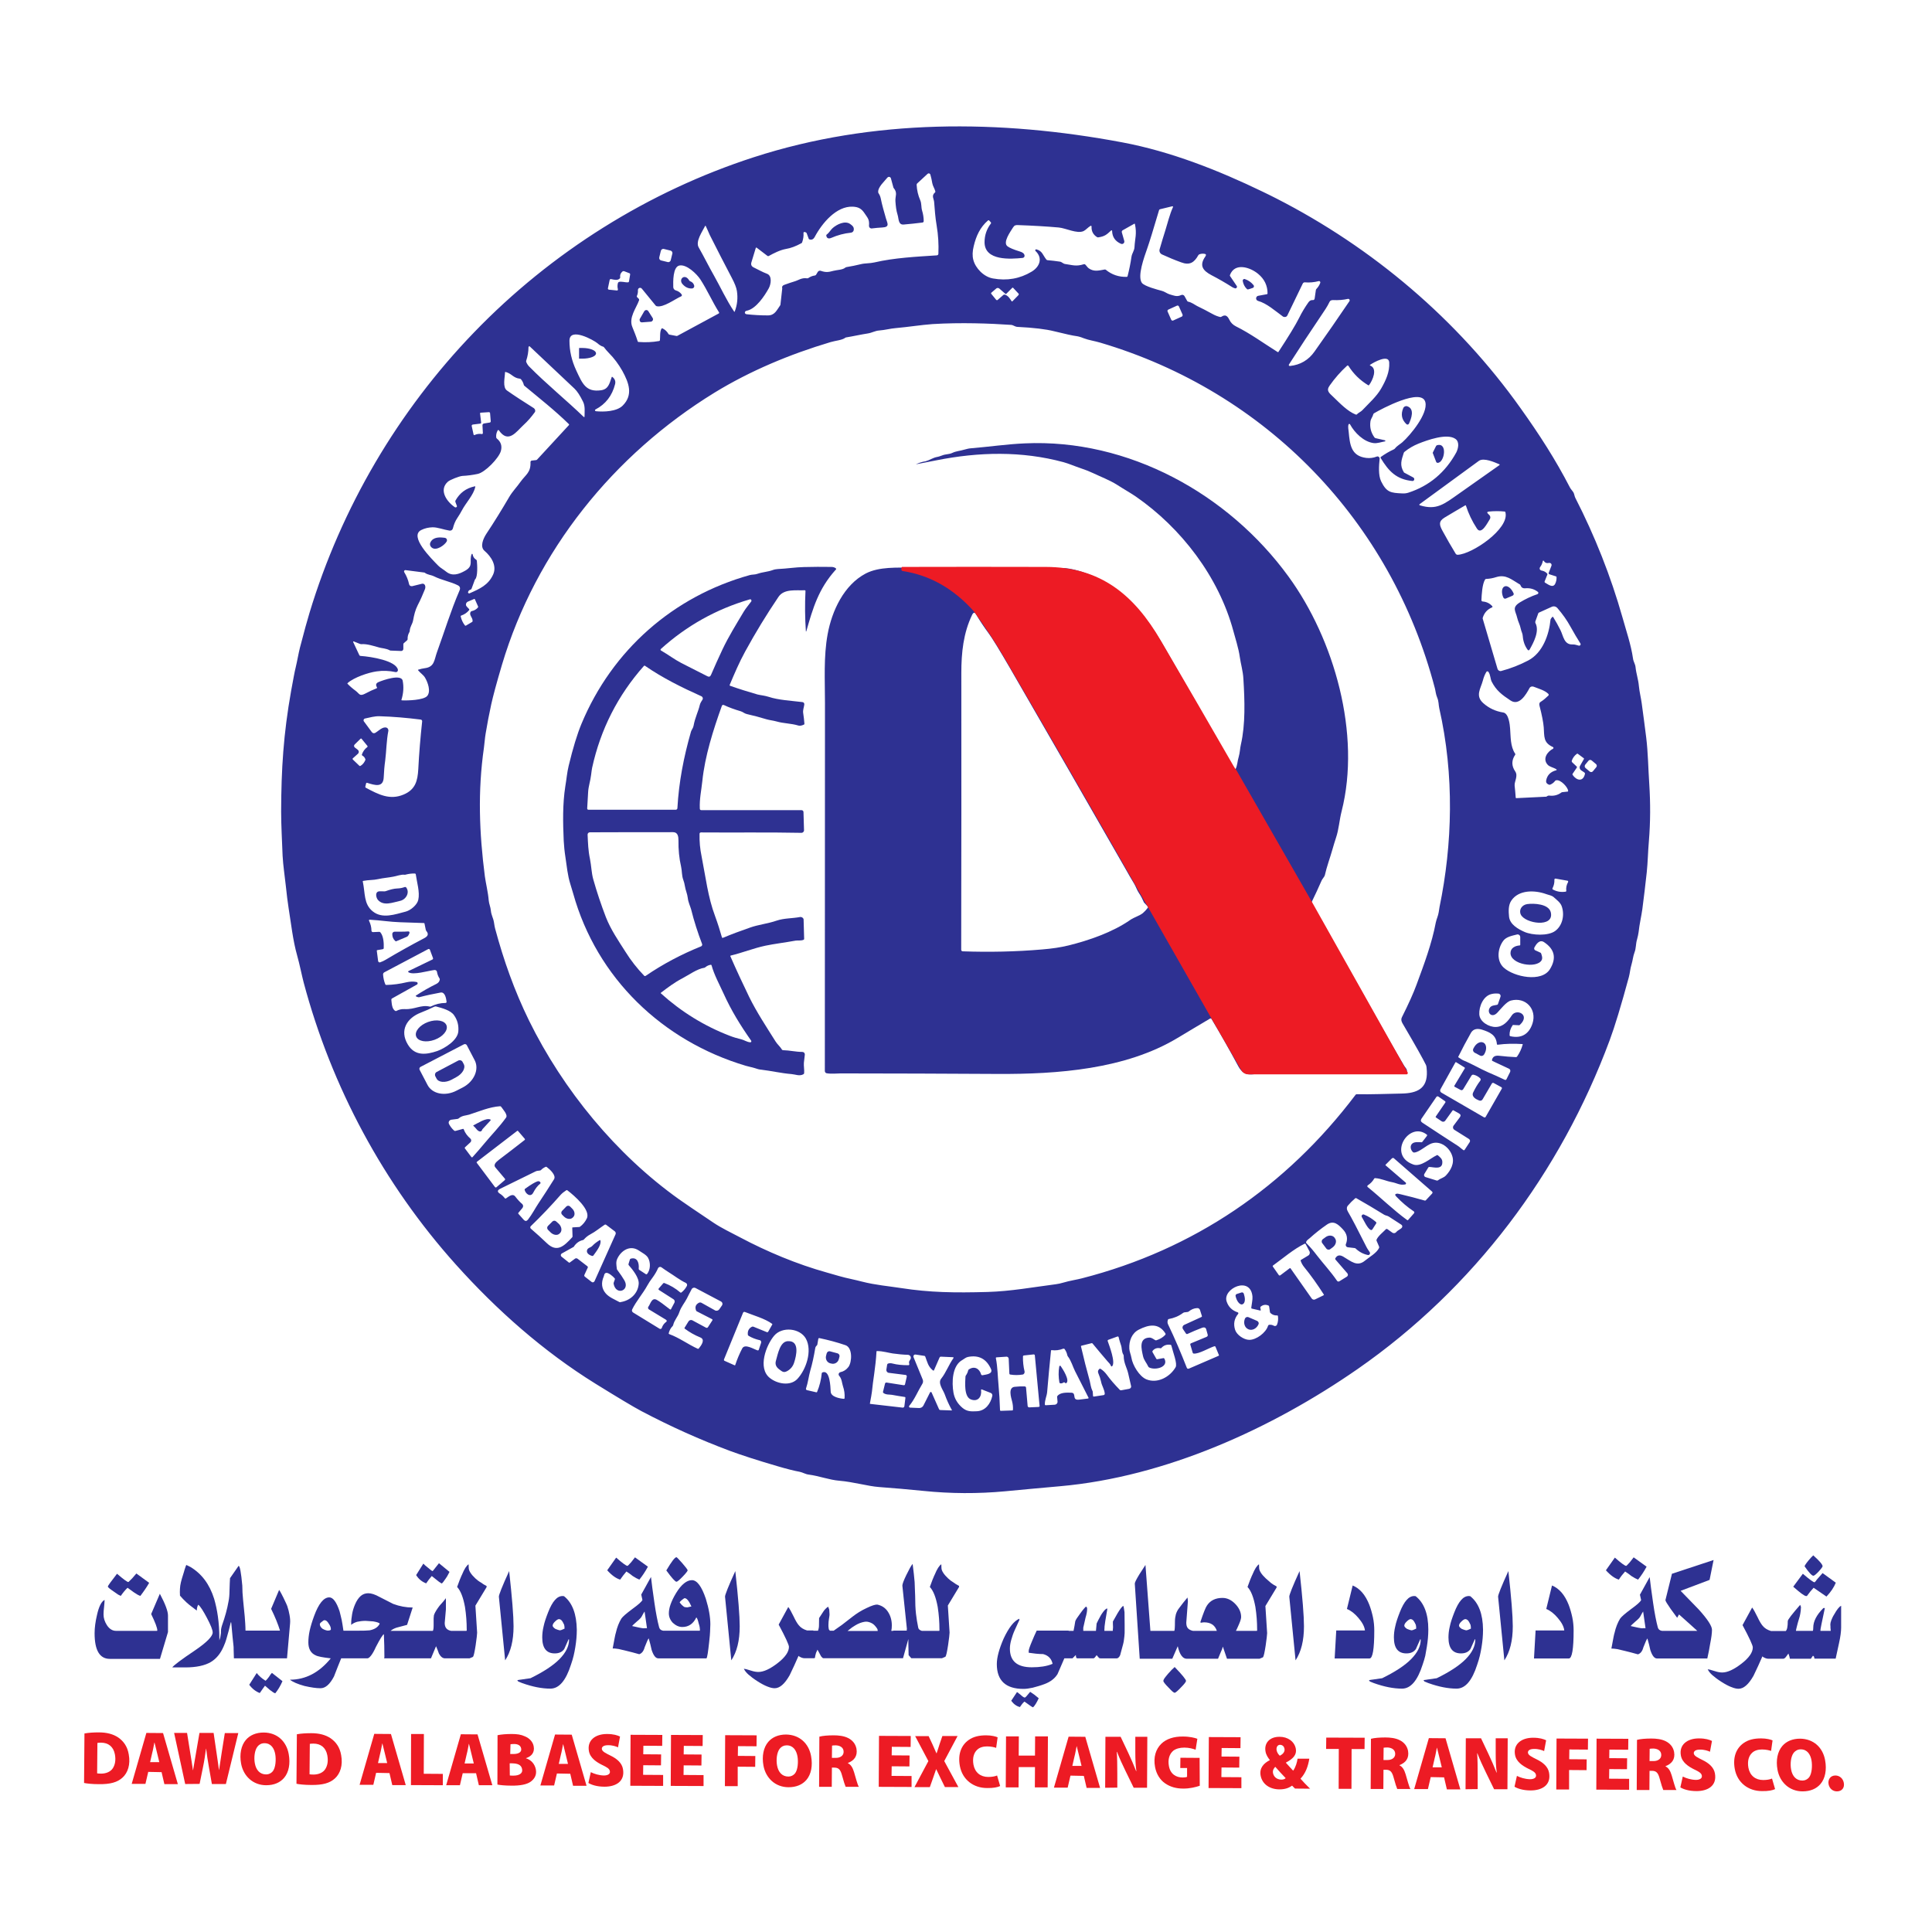 <svg xmlns="http://www.w3.org/2000/svg" xmlns:xlink="http://www.w3.org/1999/xlink" id="Layer_1" x="0px" y="0px" viewBox="0 0 1448 1448" style="enable-background:new 0 0 1448 1448;" xml:space="preserve"><style type="text/css">	.st0{fill:#2E3192;}	.st1{fill:#ED1B24;}</style><g>	<path class="st0" d="M214.2,663.8c0.7,6.7,1.4,12.3,2.1,16.8c1.9,11.7,3.2,24.2,6.4,35.5c1.9,6.7,3.6,15.4,4.9,20.3  c20.9,78.3,59.9,151,114.1,211.4c30.6,34.1,65.5,65,104.5,89.2c16.8,10.4,28.3,17.3,34.5,20.6c21.6,11.4,43.8,21.4,66.6,29.9  c8.4,3.1,20.1,6.9,35.1,11.3c7.4,2.2,13.1,3.6,17,4.3c2.4,0.5,4.2,1.8,6.8,2.1c7.8,1,15.3,4,23,4.6c10.5,0.9,21.4,4.1,29.5,4.7  c11.1,0.8,22.2,1.8,33.3,2.9c20.3,2.1,41,2.2,61.3,0.3c13.8-1.3,27.5-2.6,41.3-3.8c78.9-7,158.5-43.1,223-87.9  c87-60.5,151.9-147,188.8-246.3c3.8-10.2,8.6-26,14.4-47.4c0.8-2.9,1-6.3,2-9.5c0.9-2.9,1.1-6,2.2-8.9c1.3-3.3,0.9-6.4,1.9-9.7  c0.6-2.2,1-4.1,1.2-5.6c0.6-5.8,2.1-12.1,2.8-17.2c1.2-9.2,2.3-18.4,3.3-27.6c0.8-7.4,0.9-15.5,1.6-23.3  c1.2-14.7,1.2-28.5,0.3-42.7c-0.8-11.7-0.9-23.6-2.3-35c-1.1-8.6-2.2-17.3-3.4-25.9c-0.5-3.7-1.7-8.5-2.1-12.8  c-0.4-4.8-2-9.2-2.5-14.1c-0.2-2.3-1.6-4-1.9-6.5c-1.5-10.4-5.1-20.7-7.9-30.8c-8.8-31-20.7-61-35.4-89.7c-0.7-1.4-0.6-3.1-1.8-4.6  c-1.3-1.7-2-2.6-2.1-2.9c-11-21.3-23.1-40-37.1-59.6c-47.1-66.3-110.8-120.3-183.1-157.2c-3.4-1.7-6.7-3.4-10.1-5  c-33.1-16-69-30.2-105.3-37c-91.6-17.2-186.7-17.8-276,11.1c-79.2,25.6-151.9,71.3-209.7,131.2c-57,59-99.6,131.6-123.4,210.2  c-1.6,5.2-4,13.9-7.2,26.2c-1.1,4.3-2,9.9-3.3,15.3c-0.7,2.7-1.7,8.4-3.3,17c-5.8,32.6-7.4,58.8-7.5,90.5c0,10.5,0.7,22.1,1.1,33.2  C212.2,648.8,213.4,656.3,214.2,663.8z M270.2,574c-0.3,0.2-0.6,0.2-0.9-0.1l-4.9-4.7c0,0,0,0,0,0c-0.2-0.3-0.2-0.7,0.1-0.9  l3.7-3.3c0.1-0.1,0.2-0.2,0.3-0.3c0.7-0.9,0.5-2.1-0.4-2.8l-2.2-1.7c-0.1,0-0.1-0.1-0.1-0.1c-0.6-0.6-0.6-1.5,0-2.1l4.5-4.4  c0,0,0,0,0,0c0.2-0.2,0.6-0.1,0.7,0.1l4.4,5.4c0,0,0,0,0,0c0.2,0.3,0.1,0.6-0.1,0.8c-1.9,1.4-3.2,3.2-4,5.4c-0.2,0.4,0,0.9,0.4,1.1  c1,0.5,1.7,1.4,2.1,2.5c0.1,0.3,0.1,0.6,0,0.8C273,571.5,271.9,573,270.2,574z M289.8,545.4c-2.9-1.1-6.2,2.5-8.4,3.8  c-1.1,0.6-2.1,0.4-2.8-0.6l-5.9-8c-0.1-0.2-0.2-0.3-0.2-0.5c-0.1-0.7,0.3-1.5,1.1-1.6c3.8-0.8,7.1-1.8,10.9-1.7  c10.2,0.3,20.4,1.2,30.8,2.5c0.7,0.1,1.2,0.7,1.1,1.4c-1.3,12-2.3,23.9-2.9,35.8c-0.5,8.8-2.2,15.3-11,19  c-10.4,4.4-18.9-0.1-28.3-5.1c-0.3-0.2-0.5-0.5-0.4-0.8l0.6-2.5c0,0,0,0,0,0c0.1-0.3,0.4-0.5,0.7-0.4c5.8,1.8,12.2,3.9,12.5-4.2  c0.2-4.2,0.5-8.3,1.1-12.4c0.9-7,0.9-14.9,2.4-22.5C291.1,546.6,290.6,545.7,289.8,545.4z M272.3,660.2c4.2-0.8,7.6-0.5,11-1.3  c4-0.9,7.7-1.1,11.7-1.9c2.5-0.5,5.9-1.7,8.1-1.4c0.3,0.1,0.6,0,1-0.1c2.3-0.6,4.6-0.9,6.9-0.8c0.3,0,0.5,0.2,0.6,0.5  c0.8,5.9,3.2,13.4,1.9,19.2c-0.8,3.8-5.7,7.8-9.3,8.8c-8.1,2.1-17.7,5.7-24.9-0.2c-6.8-5.5-5.5-13.5-7.4-22.3  C271.8,660.4,272,660.2,272.3,660.2z M284.7,721.3c-0.6,0.1-1.2-0.4-1.3-1l-1-7.7c0-0.3,0.1-0.5,0.4-0.5l4.1-0.7  c0.4-0.1,0.7-0.4,0.7-0.8c0.1-3.4,0-8.8-2.5-11.8c-0.2-0.2-0.5-0.4-0.8-0.4l-4.8,0.2c0,0,0,0,0,0c-0.6,0-1.1-0.5-1.1-1.1  c0-2.6-0.7-5.1-1.8-7.4c0-0.1-0.1-0.2-0.1-0.3c0-0.3,0.3-0.5,0.6-0.5c7.7,0.4,15.5,1.7,22.8,1.9c5.9,0.2,11.8,0.4,17.7,0.6  c0.4,0,0.6,0.2,0.6,0.6l0.9,4.4c0.1,0.3,0.2,0.6,0.4,0.9c2.4,2.8,0.6,4.4-2,5.7c-9.7,5.1-19.2,10.4-28.6,16  c-1.2,0.7-2.4,1.3-3.9,1.8C284.8,721.3,284.8,721.3,284.7,721.3z M296.4,757.7c-2.8-1.3-2.8-6-3.1-8.4c0-0.4,0.1-0.7,0.4-0.9  l18.8-10.5c0.3-0.1,0.4-0.4,0.5-0.7c0.1-0.5-0.2-1.1-0.8-1.2c-2.4-0.5-4.9-0.4-7.5,0.2c-5,1.2-10.1,1.9-15.2,2  c-0.3,0-0.5-0.1-0.7-0.4c-1-2.4-1.5-4.8-1.7-7.4c0-0.8,0.3-1.3,1-1.7l32.9-17.4c0,0,0.1,0,0.1,0c0.4-0.2,0.9,0.1,1.1,0.5l2.3,6.2  c0.2,0.5,0,1-0.5,1.2l-17.8,8.6c-0.1,0-0.2,0.1-0.2,0.2c-0.2,0.2-0.1,0.6,0.2,0.7c3.5,2.3,14.6-1.1,19.4-1.7  c0.9-0.1,1.8,0.5,1.9,1.4c0.3,1.8,0.9,3.4,1.9,4.9c0.2,0.3,0.2,0.6,0.2,0.9c-0.2,1.4-1.1,2.5-2.5,3.2c-5.3,2.6-10.4,5.5-15.4,8.8  c-0.2,0.2-0.2,0.3,0,0.5c1.1,0.6,1.9,0.8,2.5,0.7c5.3-1.4,10.6-2.5,16-3.5c3.4-0.6,4.2,4.5,4.5,6.9c0,0,0,0.1,0,0.1  c0,0.4-0.3,0.8-0.8,0.8c-3.8,0-7.5,0.9-10.9,2.6c-0.3,0.2-0.7,0.2-1,0.1c-6.6-1.5-11.2,2.3-18.7,1.9c-2.1-0.1-4.2,0.3-6.1,1.3  C297.1,757.8,296.7,757.8,296.4,757.7z M305.7,782.9c-6.5-10.7-0.7-20,9.8-24c3.3-1.3,6.6-2.7,10-4.4c0.5-0.2,1-0.3,1.6-0.1  c4.1,1.1,10.7,2.8,13.2,6.5c2.6,3.7,3.6,7.7,3.2,12.2c-0.6,6.7-10.2,12.6-15.7,14.6C319.5,790.5,311,791.7,305.7,782.9z   M320.4,813.1l-5.9-11.3c0,0,0,0,0,0c-0.4-0.8-0.1-1.8,0.7-2.2l32.5-16.9c0,0,0,0,0,0c0.8-0.4,1.8-0.1,2.2,0.7l5.9,11.3  c0,0,0,0,0,0c3.5,6.8-0.5,15.9-8.9,20.3l-4.7,2.4c0,0,0,0,0,0C333.6,821.9,323.9,819.9,320.4,813.1z M351.5,456.4l-1.6-1.7  c-0.2-0.2-0.4-0.5-0.5-0.7c-0.5-1.2,0.1-2.6,1.3-3.1l4.7-2c0.2-0.1,0.4,0,0.5,0.2l2.4,5.4c0.1,0.3,0.1,0.6-0.1,0.8  c-1.2,1.4-2.7,2.3-4.6,2.7c-0.3,0.1-0.6,0.2-0.8,0.5c-1.6,2.5,1.6,4.2,1.4,7c0,0.2-0.1,0.5-0.3,0.6l-4.7,2.8  c-0.2,0.1-0.5,0.1-0.7-0.1c-1.6-2-2.6-4.2-3.2-6.7c-0.1-0.4,0.1-0.7,0.5-0.8c2.3-0.8,4.2-2.1,5.7-3.9  C351.8,457,351.8,456.7,351.5,456.4z M353.3,867.2l-4.8-6.4c-0.3-0.3-0.2-0.7,0.1-1l3.9-3.6c0.1-0.1,0.1-0.1,0.2-0.2  c0.7-0.8,0.6-2-0.2-2.7c-2.2-1.9-3.9-4.1-4.9-6.8c-0.1-0.4-0.4-0.5-0.7-0.4l-5.5,1.5c-0.4,0.1-0.7,0-1-0.2c-1.6-1.4-2.9-3.1-3.9-5  c-0.1-0.2-0.2-0.5-0.2-0.7c-0.2-1.2,0.7-2.3,1.9-2.5l4.7-0.6c0.3,0,0.6-0.2,0.9-0.4c2.5-2.2,5.5-2.1,7.8-2.8  c7.5-2.4,15.3-5.8,23.2-6.3c0.3,0,0.6,0.1,0.8,0.4c1.2,1.8,5.2,6,3.7,8.1c-4.9,6.9-11.5,13.6-16.1,19.2c-3,3.6-6,7.1-9.1,10.5  C353.8,867.5,353.6,867.5,353.3,867.2z M370.9,889.6l-13.5-18c-0.3-0.3-0.2-0.7,0.1-0.9l30.1-23.1c0.2-0.2,0.6-0.1,0.7,0.1l4.9,5.7  c0.4,0.4,0.3,0.8-0.1,1.1c-6.5,5.1-12.9,10-19.1,14.7c-1.4,1.1-2.4,2-2.9,2.9c-0.6,1-0.6,2,0.2,2.9l7.1,8.4c0,0,0,0,0,0  c0.3,0.3,0.2,0.8-0.1,1.1l-6.2,5.3C371.7,890.1,371.3,890.1,370.9,889.6z M392.6,914.3c-1.4-1.5-2.7-3-4-4.5  c-0.3-0.3-0.3-0.6,0-0.9l3-3.6c0.7-0.9,0.6-2.2-0.2-2.9c-1.8-1.5-3.5-3.4-5.2-5.6c-2.1-2.7-5.1,0.2-7,1.4c-0.3,0.2-0.6,0.1-0.8-0.1  c-1.1-1.4-2.3-2.6-3.8-3.5c-2-1.3-1.9-2.5,0.2-3.6c8.7-4.3,17.6-8.7,26.7-13.1c0.6-0.3,1.7-0.5,3.1-0.6c0.3,0,0.7-0.2,0.9-0.4  c1-1.1,2.2-1.8,3.5-2.4c0.2-0.1,0.5,0,0.7,0.1c2.4,1.8,7.4,6.3,5.5,9.3c-3.8,6.1-7.7,12.1-11.7,18.1c-2.1,3.1-4.8,8.3-7.8,12.1  C394.7,915.3,393.7,915.4,392.6,914.3z M409.8,931.7c-4-3.8-7.9-7.4-11.9-10.8c0,0-0.1-0.1-0.1-0.1c-0.5-0.5-0.5-1.3,0-1.8  c7.9-7.6,15.3-15.4,22.4-23.5c1.1-1.2,2.5-2.3,4.2-3.4c0.3-0.2,0.5-0.2,0.8,0c5.3,4,17.7,14.8,14.6,21.1c-1.2,2.5-2.9,4.6-5.1,6.2  c-0.1,0.1-0.3,0.1-0.4,0.2l-5,0.3c-0.3,0-0.5,0.2-0.4,0.5l0.2,6.2c0,0.4-0.1,0.7-0.4,0.9C422.6,934.1,417.4,939,409.8,931.7z   M445.6,960.2c-0.1,0.1-0.1,0.2-0.2,0.3c-0.5,0.7-1.5,0.8-2.1,0.2l-5-3.9c-0.4-0.3-0.5-0.9-0.3-1.3l2.5-5.4c0.2-0.3,0.1-0.7-0.2-1  l-7.4-5.7c-0.6-0.4-1.4-0.5-2,0l-3.8,2.8c-0.2,0.2-0.6,0.2-0.8,0l-5.5-4.4c-0.1-0.1-0.3-0.3-0.3-0.4c-0.4-0.7-0.1-1.5,0.5-1.9  l8.8-4.9c0.1,0,0.1-0.1,0.2-0.1c1.6-2.6,3.9-4.4,6.9-5.1c0.3-0.1,0.5-0.2,0.7-0.4c1.4-1.6,3-2.9,4.9-3.9c3.8-2,7.1-4.8,10.7-7.2  c0.3-0.2,0.7-0.2,1,0l6.5,4.9c0.8,0.6,1,1.6,0.6,2.4L445.6,960.2z M464.3,975.9c-3.5-1.9-7.8-3.6-10.3-6.5  c-3.1-3.6-3.6-7.9-1.5-12.7c0.3-0.8,0.3-2.3,1.7-2.7c1.8-0.4,5.3,2.7,6.4,4c0.3,0.3,0.3,0.6,0.2,1l-0.8,2.2c-0.1,0.3-0.1,0.7-0.1,1  c1.8,9.2,12.6,5,8-2.7c-1.2-2.1-3-4.7-5.3-7.8c-0.2-0.2-0.3-0.5-0.3-0.9c-0.3-2.5-0.8-4.9,0.3-7.3c2.7-6,9.5-10.8,16.3-6.2  c2.3,1.6,5.5,3.1,6.8,5.4c2,3.5,1.9,8.9-0.7,12.1c-0.2,0.3-0.6,0.3-0.9,0.2l-4.9-3.2c-0.4-0.2-0.5-0.6-0.5-1  c0.4-3.8-0.8-8.8-5.8-7.5c-0.4,0.1-0.7,0.3-0.8,0.7l-1,3.2c-0.1,0.4-0.1,0.8,0.2,1.1c2.9,3.3,7.8,9.4,7.4,14  c-0.6,7.3-6.4,12.5-13.6,13.6C464.9,976.1,464.6,976,464.3,975.9z M499.3,990.7c-1.6,1.2-2.7,2.7-3.3,4.6c0,0.1-0.1,0.2-0.1,0.2  c-0.3,0.5-1,0.7-1.5,0.4l-19.9-12.2c-0.8-0.5-1.1-1.5-0.7-2.3c3-6.2,8-11.8,11.4-18c0.9-1.7,2.3-3.8,4.2-6.3  c1.5-2.1,2.8-4.3,3.8-6.6c0-0.1,0.1-0.2,0.2-0.3c0.5-0.7,1.6-0.9,2.3-0.4c1.9,1.4,3.9,2.7,5.9,4c3.6,2.2,7.9,5.6,12.4,7.7  c0,0,0.1,0,0.1,0.1c0.8,0.4,1.1,1.4,0.7,2.2c-1,1.9-2.4,3.6-4.1,4.9c-0.3,0.2-0.6,0.2-0.8,0c-3.6-3.1-7.5-5.4-12-7.1  c-0.3-0.1-0.6,0-0.8,0.2l-3.3,3.8c-0.4,0.5-0.4,0.9,0.2,1.3l10.8,6.9c0.8,0.5,1.1,1.6,0.7,2.5l-2.6,4.9c0,0,0,0.1,0,0.1  c-0.2,0.2-0.5,0.2-0.7,0.1c-4.7-3.7-8-6.1-10-7.2c-3.7-2-4.7,3.1-6.2,5.1c0,0-0.1,0.1-0.1,0.1c-0.4,0.7-0.2,1.6,0.5,2l12.7,7.7  c0.1,0.1,0.2,0.2,0.3,0.3C499.9,989.8,499.8,990.4,499.3,990.7z M541.1,978.4l-2,2.9c-0.7,1-2.1,1.4-3.2,0.8l-10.2-5.7  c-0.6-0.3-1.3-0.3-1.9,0c-2.4,1.3-3.1,3.2-2.1,5.8c0.1,0.3,0.3,0.5,0.5,0.6l11.5,5.9c0,0,0,0,0,0c0.3,0.2,0.4,0.6,0.2,0.9l-3.3,5.1  c-0.3,0.5-0.9,0.6-1.4,0.4l-10.2-5.5c-1.1-0.6-2.4-0.2-3,0.8l-2.9,4.7c-0.2,0.3-0.1,0.5,0.1,0.7c3.6,2.7,7.5,4.9,11.7,6.6  c3.9,1.6,0.7,6-1.2,8.3c-0.2,0.2-0.4,0.3-0.7,0.2c-7.3-3.3-13.9-8.3-21.4-11c-0.3-0.1-0.5-0.4-0.4-0.7c0.5-2,1.4-3.8,2.9-5.3  c0.2-0.2,0.3-0.4,0.4-0.7c1-4.1,3.5-6.1,4.7-9.9c1.3-3.9,4.1-7.1,5.6-10.1c1.2-2.4,2.4-4.8,3.6-7c0.5-1,1.8-1.4,2.8-0.9l19.1,10.1  c0.1,0,0.1,0.1,0.2,0.1C541.5,976.1,541.8,977.4,541.1,978.4z M570.4,1006.5l-1.7,5.1c-0.1,0.4-0.6,0.6-0.9,0.5  c-3.1-1-9.5-5.2-11.5-1.5c-2.1,4-3.8,8.1-5.2,12.3c-0.1,0.4-0.3,0.5-0.7,0.3l-7.4-3.3c-0.4-0.2-0.5-0.6-0.4-1l14.3-35c0,0,0,0,0,0  c0.2-0.6,0.9-0.8,1.4-0.6c6.2,2.5,15.2,5,20.4,8.9c0.2,0.1,0.2,0.3,0.1,0.5l-3,5.3c-0.2,0.4-0.7,0.6-1.1,0.4l-10.1-4.1  c-0.4-0.1-0.7-0.1-1.1,0.1c-2.3,1.2-3.3,3.2-3,5.9c0,0.4,0.3,0.7,0.6,0.9c2.5,1.5,5.2,2.5,8.1,3.2c0.1,0,0.1,0,0.2,0  C570.3,1004.6,570.7,1005.6,570.4,1006.5z M597.6,1033.5c-5.3,5.6-15.2,3.7-20.7-0.8c-9.2-7.4-2.7-24.5,3.3-31.6  c6-7.1,19.4-5.7,23.8,2.2C609,1012.4,604.1,1026.6,597.6,1033.5z M635.9,1024.5c-1.6,2.1-3.6,3.4-6,3.9c-0.3,0.1-0.6,0.2-0.8,0.4  c-0.7,0.6-0.8,1.7-0.1,2.4c2,2.3,2,5.4,2.8,7.8c1,2.9,1.4,5.8,1.2,8.9c0,0.3-0.2,0.5-0.5,0.5c-2.9-0.2-9.7-1.4-9.9-5.3  c-0.2-3.9-0.6-16.8-6.2-14.5c-0.3,0.1-0.4,0.3-0.5,0.6c-0.5,4.9-1.6,9.5-3.5,14c-0.1,0.3-0.3,0.4-0.6,0.3l-6.9-1.6c0,0-0.1,0-0.1,0  c-0.6-0.2-0.9-0.8-0.7-1.3c1.5-4.4,2-9.1,3.2-13.4c1.5-5.1,2.7-10.7,3.7-16.7c0.1-0.8,0.5-1.5,1.2-2.1c0.2-0.2,0.4-0.5,0.4-0.8  l0.7-4.1c0.1-0.5,0.4-0.7,0.9-0.6c6.6,1.4,13.1,3.1,19.5,5.3C639.1,1010.1,638.6,1020.8,635.9,1024.5z M680.7,1023.2  c-4.6,0-8.5-0.4-11.5-1.2c-1.4-0.4-2.6-0.4-3.7,0c-0.3,0.1-0.5,0.4-0.6,0.8l-0.6,3.8c0,0,0,0,0,0c-0.1,1.1,0.7,2.2,1.8,2.3  l12.6,1.6c0,0,0.1,0,0.1,0c0.6,0.1,0.9,0.7,0.8,1.3l-1.3,5.7c-0.1,0.5-0.4,0.7-1,0.7l-12.8-2c-0.6-0.1-1.1,0.3-1.2,0.8l-1.5,6.1  c-0.1,0.4,0,0.7,0.3,0.9c1.9,1.5,4.8,1.1,6.4,1.4c3.2,0.6,6.3,1.1,9.6,1.6c0.3,0,0.5,0.3,0.5,0.6l-0.8,6.4c-0.1,0.6-0.6,1-1.2,1  l-24.3-2.8c-0.3,0-0.4-0.2-0.3-0.5c0.8-4.2,1.3-7,1.5-8.7c0.7-8,2.8-18.4,3.4-29.9c0-0.4,0.2-0.6,0.6-0.5c4.1,0,8.8,1.4,11.7,1.8  c3.7,0.5,7.4,0.9,11.2,1c0.4,0,0.7,0.1,1.1,0.3c1.1,0.6,1.5,2,0.8,3.1l-0.8,1.4c-0.2,0.3-0.2,0.6-0.2,1l0.2,1.4  C681.4,1023,681.2,1023.2,680.7,1023.2z M713,1057.1l-8.3-0.3c-0.4,0-0.7-0.2-0.9-0.6l-5.6-12.6c-0.1-0.1-0.1-0.2-0.3-0.3  c-0.3-0.1-0.6,0-0.8,0.2l-5,9.9c-0.6,1.2-1.8,1.9-3.2,1.9l-6.8-0.3c-0.2,0-0.4-0.1-0.5-0.2c-0.4-0.3-0.4-0.8-0.1-1.2  c3.9-4.6,6.5-11.1,9.7-16.3c0.7-1,0.8-2.3,0.3-3.5l-6.8-16.6c-0.1-0.2-0.1-0.5-0.1-0.8c0.1-0.8,0.8-1.3,1.6-1.2l6.6,1  c0.3,0,0.6,0.3,0.7,0.6c1.6,4.2,2,7.2,5.6,10.2c0.5,0.4,0.8,0.3,1-0.2l4.1-9.4c0.2-0.4,0.5-0.6,1-0.6l9.1,0.4c0.1,0,0.2,0,0.2,0.1  c0.2,0.1,0.2,0.4,0.1,0.6c-3.5,4.9-5.6,10.9-9.2,15.4c-2.7,3.4,1.5,8.4,2.7,11.8c1.4,3.9,3.1,7.7,5.1,11.3  C713.7,1056.9,713.5,1057.1,713,1057.1z M743.7,1046.3c-1.3,5.8-5.2,11.1-11.5,11.4c-4.4,0.2-7.4,0.3-10.8-2.5  c-3.7-3.1-6-6.9-6.8-11.5c-1.3-7.5-1.1-20.3,6.8-24.5c1.4-0.8,2.5-1.9,4.1-2.2c8-1.6,13.8,1.4,17.2,9c1.8,3.9-4,4.2-6.3,4.7  c-0.5,0.1-1-0.2-1.1-0.7c-1.3-4.4-5.2-6.4-9.2-3.6c-0.3,0.2-0.4,0.4-0.5,0.8c-0.3,1.3-0.9,2.6-1.7,3.7c-0.2,0.3-0.3,0.6-0.3,0.9  c-0.2,4-1.3,15.2,4.2,17.1c5.2,1.9,8.1-2.1,7.5-7c-0.1-0.5,0.1-0.7,0.7-0.5l6.6,2.6C743.4,1044.3,744,1045.4,743.7,1046.3z   M778.1,1054.5l-6.7,0.3c-0.6,0-1.1-0.4-1.2-1L769,1040c0-0.5-0.5-0.9-1-0.9c-2.4-0.1-4.9,0-7.6,0.3c-5,0.6-2.6,8-1.8,11.1  c0.5,2,0.7,4,0.6,6.1c0,0.3-0.2,0.5-0.5,0.5l-8.6,0.3c-0.4,0-0.5-0.2-0.6-0.5c-0.2-6.6-0.6-13.2-1.2-19.7  c-0.5-4.9-0.6-12.8-1.9-19.2c-0.1-0.4,0.1-0.7,0.5-0.7l7.5-0.5c0,0,0,0,0,0c0.8,0,1.5,0.6,1.6,1.5l0.5,11.1c0,0.4,0.3,0.8,0.7,0.8  c3,0.5,6.1,0.5,9.2,0c0,0,0.1,0,0.1,0c1-0.2,1.6-1.3,1.4-2.3c-0.9-3.7-1.3-7.5-1.2-11.3c0-0.4,0.3-0.6,0.6-0.7l7.4-0.8c0,0,0,0,0,0  c0.5,0,0.9,0.3,0.9,0.8l3.5,37.3C779.4,1054.1,779,1054.5,778.1,1054.5z M815.3,1048.2c-2.1,0.3-4.3,0.5-6.5,0.8  c-5.9,0.7-1.6-5.1-5.9-5.2c-3.5-0.1-8.3-0.3-10.4,2.5c-0.2,0.2-0.3,0.5-0.2,0.8l0.3,3.3c0,0,0,0.1,0,0.1c0.1,1.2-0.9,2.2-2,2.3  l-6.9,0.4c0,0,0,0,0,0c-0.3,0-0.6-0.2-0.6-0.6c-0.1-3.3,1.4-6.2,1.7-9.1c0.9-10.3,1.8-20.7,2.9-31.2c0,0,0,0,0,0  c0-0.3,0.3-0.4,0.5-0.4c3,0.4,5.9,0,8.7-1.1c0.4-0.1,0.8,0,1,0.3c1,1.4,1.7,2.9,2,4.5c0.1,0.3,0.2,0.5,0.3,0.8  c2.7,3.4,3.9,8.1,5.5,11.2c3.4,6.7,6.8,13.3,10.1,19.9c0,0.1,0,0.1,0.1,0.2C815.9,1047.9,815.7,1048.2,815.3,1048.2z M846.3,1040.9  l-6,1.1c-0.4,0.1-0.7,0-1-0.3c-3.9-4-7.2-7.8-9.8-11.4c-1.4-1.9-3-3.4-4.7-4.4c-0.3-0.2-0.6-0.2-0.8,0.1c-1.1,0.9-1.3,1.9-0.9,3  c1,2.4,1.7,4.5,2.1,6.4c0.6,3.3,2.5,5.7,2.8,9.1c0,0.5-0.3,1-0.8,1.1l-7.2,1.1c-0.5,0.1-0.8-0.1-0.8-0.6l-0.2-2.9  c0-0.3-0.1-0.6-0.3-0.9c-1.1-2.2-1.5-5.5-1.9-7.1c-2.4-8.6-4.6-17.3-6.6-26c-0.1-0.3,0-0.5,0.3-0.6l7.6-1.9c0.3-0.1,0.6,0,0.8,0.3  c3.7,4.5,7.4,8.9,11.1,13.2c0.9,1.1,2.1,2,2.7,3.6c0,0.1,0.1,0.1,0.1,0.2c0.2,0.2,0.5,0.2,0.7,0c2.8-2.8-2.1-15.4-3.3-18.9  c-0.1-0.4,0.1-0.8,0.4-0.9l6.9-2.5c0,0,0,0,0.1,0c0.4-0.1,0.7,0.1,0.8,0.5c0.5,2,1,3.9,1.7,5.8c0.9,2.3,0.4,5,1.9,7.4  c0.2,0.3,0.2,0.6,0.2,0.9c0,5.3,2.4,8.7,3.4,13.2c0.7,3.1,1.4,6.1,2.1,9.2c0,0,0,0.1,0,0.1C848,1039.7,847.3,1040.7,846.3,1040.9z   M881.1,1024.7c-4.2,7.3-13.6,12.5-21.9,9.1c-5.3-2.2-10.3-10.6-11.2-16.1c-0.4-2.4-1.5-4.7-1.6-6.9c-0.3-5.7,1.8-11.6,7.2-14.3  c7.3-3.7,14.7-5.2,19.8,2.8c0.3,0.4,0.2,1-0.2,1.3c-1.8,1.9-4,3.1-6.5,3.9c-0.3,0.1-0.6,0.1-0.9-0.1c-1.4-0.8-2.6-1.9-4.3-1.9  c-8.3,0.3-5.9,8.9-4.8,14c0.7,3,2.6,4.9,3.9,7.7c0.1,0.3,0.4,0.5,0.7,0.7c4.5,2.3,14.8-0.2,11.4-6.6c-0.2-0.3-0.5-0.5-0.8-0.4  l-4.5,0.8c-0.3,0.1-0.7-0.1-0.8-0.4l-2.8-4.9c-0.2-0.3-0.1-0.7,0.1-1c1.5-1.8,3.4-2.4,5.8-1.9c0.3,0.1,0.5,0,0.7-0.2  c1.8-2,4-2.8,6.9-2.4c0.3,0,0.5,0.2,0.6,0.5C879.1,1013.4,882.6,1022.1,881.1,1024.7z M913.2,1016.2l-22,9.5  c-0.9,0.4-1.5,0.1-1.8-0.8c-4.2-10.7-8.8-21.6-14-32.4c-0.5-1.1-0.5-2.2,0-3.5c0.1-0.2,0.3-0.4,0.5-0.4c4-0.7,7.6-2.2,10.8-4.6  c0.3-0.2,0.6-0.3,0.9-0.4l2.5-0.3c0.3,0,0.6-0.2,0.9-0.4c1.8-1.5,3.9-2.4,6.2-2.5c1-0.1,1.9,0.5,2.2,1.5l1.4,4.4  c0.1,0.4,0,0.6-0.4,0.8l-12.9,5.9c-0.1,0-0.2,0.1-0.3,0.2c-1,0.7-1.2,2-0.6,2.9l2.3,3.4c0.2,0.3,0.6,0.4,1,0.3  c3.6-1.7,7.3-3.2,10.9-4.6c1-0.4,1.8-0.4,2.4-0.1c0.4,0.2,0.8,0.8,1,1.8c0.3,1.2,0.6,2.3,0.9,3.2c0.3,0.9,0,1.5-0.9,1.9l-11.6,4.8  c-0.4,0.2-0.6,0.6-0.5,0.9l1.8,6.1c0.1,0.4,0.5,0.7,0.9,0.7c4,0.2,10.8-4,15.3-5.5c0.4-0.1,0.7,0,0.9,0.4l2.6,6.3  C913.7,1015.8,913.6,1016,913.2,1016.2z M957.1,992.8c0,0.1-0.1,0.1-0.1,0.2c-0.4,0.8-1.5,1.1-2.3,0.6c-1.1-0.6-2.2-0.8-3.4-0.7  c-0.4,0-0.7,0.3-0.9,0.7c-1.6,5.3-8.9,10.7-14.2,10.6c-4-0.1-9.3-3.7-10.5-7.5c-1.4-4.4-0.7-8.4,2.3-12c0.1-0.1,0.1-0.1,0.1-0.2  c0.1-0.4-0.1-0.8-0.4-0.9c-4.3-1.4-7.1-4.2-8.4-8.3c-3-9.5,17.9-19.4,19.4-3.6c0.2,2.5-0.6,5.6-0.9,8.4c0,0.4,0.1,0.6,0.5,0.7  l6.1,1.4c0.4,0.1,0.6-0.1,0.5-0.5l-0.3-1.5c-0.1-0.4,0.1-0.8,0.4-1c1.7-1.3,3.5-1.6,5.5-0.8c0.4,0.1,0.6,0.4,0.7,0.8l0.6,4.1  c0,0.3,0.2,0.6,0.4,0.8c1.4,1.3,3,1.9,5,1.8c0.4,0,0.6,0.2,0.6,0.5C958.1,988.7,957.9,990.8,957.1,992.8z M991.8,970.9l-6.2,3  c-0.9,0.4-1.9,0.1-2.5-0.7l-15.8-22.5c-0.2-0.3-0.5-0.4-0.8-0.1l-6.9,5.2c0,0,0,0,0,0c-0.4,0.3-1,0.2-1.2-0.2l-4.4-6.3  c-0.2-0.3-0.2-0.6,0.2-0.9c7.5-5.4,15.3-12.2,23.5-16.2c0.4-0.2,0.7-0.1,0.9,0.3l2.8,5.3c0.6,1.1,0.2,2.6-0.9,3.2l-5.3,3.2  c-0.4,0.2-0.5,0.5-0.3,0.9c0.5,1.5,1.3,3,2.5,4.5c5,6.1,9.9,13,14.9,20.8C992.1,970.6,992,970.8,991.8,970.9z M1050.9,919.7  c-0.5,1.4-3.3,2.2-4.4,3.7c-0.7,0.9-2,1.1-2.9,0.5l-3.8-2.7c-0.3-0.2-0.8-0.2-1.1,0.1c-2.1,2.2-5.7,4.9-7,7.8  c-0.1,0.3-0.1,0.6,0,0.8l1.9,4.4c0.1,0.3,0.1,0.7,0,1c-1.9,3.9-7,6.6-10.4,9.4c-6,5.1-10.5,0.6-16.5-2.9c-2.6-1.5-4.6-1.1-5.9,1.3  c-0.2,0.3-0.1,0.6,0.1,0.9l9,10.4c0.1,0.1,0.1,0.1,0.1,0.2c0.5,0.8,0.2,1.7-0.5,2.2l-5.5,3.4c-0.8,0.5-1.5,0.4-2-0.4  c-4.6-6.7-10.1-12.6-14.9-18.8c-2.5-3.3-5.1-6.4-8-9.3c-0.2-0.3-0.3-0.5-0.2-0.9c0.6-1.4,1.8-2,2.7-2.8c4.1-3.7,8.4-7.1,12.9-10.2  c5.1-3.5,8.6,0,11.9,3.5c3.1,3.2,4,7,2.3,11.2c-0.1,0.1-0.1,0.3-0.1,0.4c-0.1,0.9,0.6,1.8,1.5,1.9l5.2,0.6c0.3,0,0.5,0.2,0.7,0.3  c2.6,2.5,5.7,4.2,9.2,4.9c0.3,0.1,0.7,0,1-0.2c0.6-0.4,0.8-1.2,0.4-1.9c-0.9-1.4-1.9-2.7-2.6-4.2c-6.4-12.7-10.9-21.4-13.7-26.1  c-1.1-1.8-1.1-3.4-0.1-4.6c1.7-2,3.5-3.8,5.5-5.5c0.3-0.2,0.5-0.2,0.8-0.1c7.1,4,14.1,8.2,20.9,12.4c1.2,0.7,2.4,0.7,3.5,1.4  c2.9,1.9,5.9,3.8,8.8,5.7C1050.8,918.1,1051.2,918.8,1050.9,919.7z M1073.3,894.6l-4.7,5c-0.2,0.2-0.5,0.3-0.8,0.2  c-6-1.7-12-3.3-18-4.7c-1.4-0.3-2.2-0.5-2.6-0.5c-1.7,0.2-2,0.9-0.7,2.2c4,4.2,8.3,7.9,13.1,11.1c0,0,0.1,0,0.1,0.1  c0.4,0.3,0.4,0.9,0.1,1.3l-4.4,5c-0.2,0.3-0.5,0.3-0.8,0.1c-10.4-7.6-19.5-16.6-29.5-24.7c-0.1-0.1-0.1-0.1-0.2-0.2  c-0.2-0.4-0.1-0.9,0.2-1.1c2-1.3,3.6-2.9,4.8-5c0.2-0.3,0.5-0.5,0.8-0.4c4.6,0.3,8.1,2.2,12.5,3c3.9,0.7,5.8,2.5,10,1.7  c0.2,0,0.3-0.1,0.4-0.3c0.3-0.3,0.3-0.8-0.1-1.1l-14.9-12.8c-0.3-0.2-0.3-0.5,0-0.7l4.6-4.6c0.5-0.4,1.2-0.5,1.6,0l28.2,24.6  c0,0,0,0,0,0C1073.8,893.3,1073.8,894.1,1073.3,894.6z M1083.7,881c-1.7,1.8-3.8,2-5.9,3.6c-0.3,0.2-0.6,0.3-1,0.2l-8.4-2.6  c-0.1,0-0.2-0.1-0.4-0.2c-0.7-0.4-0.9-1.4-0.5-2.1l3-4.9c0.1-0.2,0.4-0.4,0.7-0.4c3.4,0.1,10.2,2.5,9.8-4c-0.1-2.1-1.8-3.4-3.3-4.7  c-0.3-0.2-0.5-0.3-0.8-0.1c-5,2.3-11.9,9-17.6,7c-19.8-7-3.2-32.9,10.1-22.4c0.3,0.2,0.3,0.6,0.1,0.9l-3.4,4.4  c-0.2,0.3-0.5,0.5-0.9,0.4c-2-0.1-4.8-0.4-6.5,0.8c-2.2,1.6-1.6,4.9,0.3,6.6c0.2,0.2,0.5,0.3,0.8,0.3c3.9-0.1,8.9-5.3,13.1-6.8  c6.8-2.4,13.6,3.2,15.5,9.3C1090.3,871.8,1087.2,877.3,1083.7,881z M1101.5,856l-3.8,5.8c-0.2,0.3-0.6,0.4-0.9,0.2  c-1.5-1-3-2.5-4.3-3.3c-8.6-5.5-17.4-11.3-26.5-17.3c-1.2-0.8-1.4-1.8-0.6-3l11.1-16.2c0.4-0.6,1-0.7,1.6-0.3l4.9,3.4  c0.4,0.3,0.5,0.7,0.2,1.1l-7.1,10.4c-0.2,0.3-0.1,0.5,0.1,0.7l4.3,2.9c0.9,0.6,2.1,0.4,2.7-0.5l5.4-7.5c0.2-0.3,0.5-0.4,0.8-0.2  l4.1,2.3c1.3,0.7,1.5,1.7,0.6,2.9l-4.7,6.3c0,0-0.1,0.1-0.1,0.1c-0.6,1-0.3,2.3,0.6,2.9l11,6.9c0,0,0,0,0,0  C1101.8,854.2,1102,855.2,1101.5,856z M1125.6,815.9l-12.2,21.3c0,0,0,0,0,0c-0.2,0.3-0.6,0.4-1,0.3l-32.1-18.6  c-0.9-0.5-1.2-1.6-0.7-2.5l11.1-20c0.2-0.4,0.5-0.4,0.8-0.2l6.1,3.8c0.3,0.2,0.4,0.6,0.2,0.8l-7.7,12.8c-0.3,0.4-0.2,0.8,0.3,1  l4.3,2.3c0.7,0.4,1.5,0.1,1.9-0.5l6.2-10.2c0.4-0.6,1-0.9,1.7-0.7c1.8,0.4,3.4,1.3,4.8,2.6c0.5,0.5,0.6,1.3,0.1,1.9  c-2.1,2.7-3.8,5.7-5.3,8.8c-1.5,3.2,2.2,5.1,4.5,6c1,0.4,2.1,0,2.6-0.9l6.9-11.8c0.3-0.5,0.9-0.7,1.4-0.4l5.7,3.1  C1125.7,815.2,1125.8,815.5,1125.6,815.9z M1141.2,783c-0.9,3.2-2.3,6.2-4.2,8.9c-0.2,0.3-0.5,0.4-0.9,0.4c-4.1-0.2-8.2-0.5-12.3-1  c-2.8-0.3-4.9,0.2-5.6,3.1c-0.1,0.3,0.1,0.6,0.4,0.8l12.4,5.8c0,0,0,0,0,0c0.9,0.4,1.2,1.5,0.8,2.4l-2.7,5.4  c-0.3,0.6-0.7,0.7-1.3,0.5c-4.2-2-8.3-3.9-12.4-5.6c-6-2.6-12.1-6.3-18.5-8.9c-1.4-0.6-2.6-1.6-3.9-2.4c-0.1-0.1-0.1-0.2-0.1-0.3  c3-6.1,6.2-12.1,9.6-18.1c1.8-3,4.9-3.3,8.2-2.3c6,1.9,10.6,4,11.2,10.8c0,0.4,0.2,0.5,0.6,0.5c6.1-0.8,12.2-0.9,18.3-0.5  C1141.2,782.4,1141.3,782.6,1141.2,783z M1153.8,528.8c1.9,7.3,2.9,12.7,3.2,16.3c0.5,7-0.4,11.5,6.9,14.8c0.1,0.1,0.3,0.2,0.3,0.3  c0.2,0.4,0.1,0.8-0.3,1c-4.2,2.2-7.9,7.4-4.1,11.8c1.6,1.9,4.5,2.1,6.7,3.6c0.1,0.1,0.1,0.1,0.2,0.2c0.1,0.2-0.1,0.4-0.3,0.5  c-4.3,1.1-6.9,3.7-7.6,7.8c-0.2,1.4,0.5,2.4,2.1,3c0.3,0.1,0.6,0.1,0.9,0c1.5-0.6,2.7-1.5,3.7-2.8c0.2-0.3,0.5-0.5,0.9-0.5  c3.4-0.6,8.7,5.3,8.9,7.9c0,0.4-0.1,0.6-0.5,0.6l-3.8,0.4c-0.3,0-0.6,0.1-0.8,0.3c-2.6,1.9-5.6,2.7-8.9,2.3c-0.7-0.1-1.4,0.1-2,0.6  c-0.1,0.1-0.3,0.2-0.4,0.2l-22.4,1.1c-0.3,0-0.5-0.1-0.5-0.5c-0.2-3-0.5-6-0.8-8.9c-0.3-3.1,2.8-7.2,0.4-10.7  c-2.8-4.1-2.8-8.3,0-12.4c0.2-0.3,0.2-0.6,0-0.8c-3.7-5.5-3.3-12.7-3.8-18.9c-0.2-2.8-1-11.4-5.2-12c-5.7-0.9-10.6-3.2-14.8-6.9  c-6.4-5.6-2-11-0.4-17.1c0.6-2.3,1.4-4.4,2.6-6.4c0.1-0.1,0.2-0.2,0.3-0.3c0.4-0.3,1-0.1,1.3,0.3c1.6,2.5,1.3,5,2.4,7.3  c3.4,6.6,7.6,9.8,14.1,14.1c6.6,4.4,11.7-4.6,14.2-9.2c0.6-1.2,2-1.6,3.2-1.1c3.5,1.4,8.4,2.7,11,5.4c0.3,0.4,0.3,0.9,0,1.2  c-1.8,1.7-3.5,3.3-5.6,4.6C1153.8,526.4,1153.5,527.4,1153.8,528.8z M1148.6,767c-2.5,7.8-8.1,11.6-16.7,9.6  c-0.3-0.1-0.5-0.3-0.5-0.7c-0.1-2.7,0.7-5.2,2.3-7.5c0.1-0.2,0.3-0.3,0.5-0.2l4.3,0.2c0.2,0,0.3-0.1,0.5-0.2  c8.4-7.6-2.4-12.7-6-7.1c-2.8,4.3-6.3,8.5-12,8.6c-5,0.1-12-3.8-12.3-9.5c-0.3-5.7,2.9-13.8,9.2-15.2c1.6-0.4,3.3-0.5,5.2-0.3  c0.1,0,0.3,0,0.4,0.1c0.9,0.3,1.4,1.3,1.1,2.2l-1.9,5.5c-0.1,0.3-0.3,0.5-0.7,0.6c-1.8,0.4-4,0.4-5.2,1.9c-2.8,3.5,1,8.6,5.4,4  c2.6-2.7,6.7-8.2,10.2-9.1C1143.4,747,1152,756.3,1148.6,767z M1161.7,726.3c-6.2,10.2-26.9,5.9-34.6-1c-5.6-5-4.8-14.2-0.5-20.1  c2.2-3.1,6.7-3.9,10.3-4.8c0.2,0,0.3-0.1,0.5-0.1c1.1,0,2,0.9,2,2v5.7c0,0.4-0.2,0.6-0.5,0.6c-3.3,0.2-6.8,1.9-6.8,5.7  c0,8.6,19.6,11.8,23.3,5.4c0.9-1.6,0.2-3.6-0.4-5.2c-0.1-0.2-0.2-0.4-0.5-0.5l-3.7-1.7c0,0-0.1,0-0.1,0c-0.8-0.4-1.1-1.4-0.7-2.2  c1.3-2.4,3.8-6.2,7.2-4C1165.2,711.4,1166.7,718.1,1161.7,726.3z M1165.5,697.8c-5.3,3.8-17,3.2-22.8,0.7  c-4.8-2.1-11.1-5.6-11.7-11.5c-0.4-4-0.6-8.6,1.7-12c5.5-8.2,17.5-8,26.1-4.9c2.1,0.8,4.2,0.9,5.9,2.5c2.1,1.9,4.7,3.8,5.7,6.4  C1172.8,685.5,1171.2,693.7,1165.5,697.8z M1175.3,661c-1.2,2.1-1.7,4.3-1.4,6.7c0,0.3-0.2,0.6-0.5,0.6c-3.4,0.5-6.5,0-9.5-1.6  c0,0,0,0,0,0c-0.4-0.2-0.5-0.6-0.3-1c1-2,1.5-4.1,1.4-6.4c0-0.1,0-0.1,0-0.2c0.1-0.4,0.5-0.7,0.9-0.6l9,1.6c0.1,0,0.1,0,0.2,0.1  C1175.3,660.4,1175.4,660.7,1175.3,661z M1188.1,573.1l2.4-2.9c0.6-0.8,1.8-0.9,2.5-0.2l3.1,2.6c0.8,0.6,0.9,1.8,0.2,2.5l-2.4,2.9  c-0.6,0.8-1.8,0.9-2.5,0.2l-3.1-2.6C1187.6,575,1187.5,573.9,1188.1,573.1z M1187.1,568.9l-2.9,5.1c-0.6,1.1-0.3,2.5,0.8,3.3  l2.5,1.7c0.3,0.2,0.5,0.6,0.4,1c-1.4,6.4-6.5,4.9-9.3,0.7c-0.1-0.2-0.1-0.5,0-0.7l3.2-4.7c0.2-0.3,0.1-0.6-0.1-0.8l-3.4-3.2  c-0.3-0.3-0.4-0.7-0.3-1.1c0.7-2.1,2-3.9,3.8-5.2c0.2-0.2,0.6-0.2,0.8,0l4.3,3.2C1187.2,568.2,1187.2,568.6,1187.1,568.9z   M1154.3,425c1-1.3,1.7-2.8,2-4.5c0-0.1,0.1-0.2,0.2-0.3c0.2-0.1,0.5,0,0.6,0.2c0.8,1.4,2.1,1.9,3.9,1.5c0.3-0.1,0.6,0,0.9,0.1  c0.8,0.3,1.2,1.2,0.9,2l-2.1,5.4c0,0,0,0,0,0c-0.1,0.4,0.1,0.8,0.5,1l5,1.6c0.3,0.1,0.4,0.3,0.4,0.5c0.1,1.9-0.3,3.6-1.1,5.2  c-1.8,3.3-5.6,0-7.5-1c-0.3-0.2-0.5-0.6-0.3-1l2-5c0.1-0.3,0.1-0.7-0.2-0.9c-1.1-1.2-2.5-1.9-4.2-2.2c-0.3,0-0.5-0.2-0.7-0.3  C1153.9,426.9,1153.7,425.8,1154.3,425z M1139.5,438.5c0.7,1.8,1.7,2.6,3.8,2.4c3.5-0.3,6.6,0.6,9.3,2.7c0.2,0.1,0.3,0.3,0.3,0.5  c0.2,0.5-0.1,1-0.6,1.2c-4.7,1.6-9.1,3.7-13.2,6.2c-6.3,3.9-3.1,6.5-2,11.5c0.7,3,2.1,5.2,2.7,8.3c0.4,2.1,1.4,3.4,1.5,5.6  c0.3,3.8,1.5,7.1,3.5,9.9c0.6,0.9,1.2,0.8,1.7-0.1c3.1-5.5,7.4-13.7,4.3-19.7c-0.2-0.4-0.2-0.8-0.1-1.2l2.2-6.1  c0.1-0.3,0.3-0.5,0.6-0.6l9.5-4.3c1.5-0.7,3.2-0.3,4.3,1c4,4.7,6.9,8.7,10.1,14.5c2.3,4.1,4.6,8.1,7.1,12c0.2,0.2,0.2,0.5,0.1,0.8  c-0.1,0.6-0.7,0.9-1.3,0.8c-1.7-0.4-2.9-1-4.8-0.9c-6.3,0.2-6.8-6.4-8.9-10.6c-1.7-3.4-3.5-6.7-5.5-9.9c-0.2-0.3-0.4-0.3-0.7-0.1  c-0.8,0.9-1.2,1.5-1.3,1.9c-1.1,11.5-5.9,25-16.7,30.7c-6.3,3.3-13.1,6-20.3,7.9c-1.1,0.3-2.3-0.4-2.7-1.5l-11.1-37.6  c-0.1-0.3-0.1-0.6,0-0.8c1.1-3.7,3.4-6.2,6.8-7.7c0.6-0.3,0.7-0.6,0.2-1.1c-1.9-2.1-4.3-3.2-7.1-3.4c0,0,0,0,0,0  c-0.5,0-0.9-0.5-0.9-1c0.2-4.4,0.6-11.9,2.7-15.4c0.2-0.3,0.4-0.5,0.8-0.5c2.7-0.1,5.2-0.6,7.7-1.4c7.2-2.2,11.5,2,17.2,5.3  C1139.2,438,1139.4,438.2,1139.5,438.5z M1128.3,384c3.1,12.4-25.1,31.4-35.8,31.8c-0.6,0-1.2-0.3-1.5-0.8  c-3.4-5.6-6.7-11.3-9.9-17.2c-2.4-4.4-3-7.1,1.6-9.9c5.1-3.1,10.3-6.1,15.4-9.1c0.3-0.2,0.5-0.1,0.6,0.2c1.9,5.9,4.6,11.6,8.2,17.1  c3.4,5.3,8.1-4.6,9.7-7c0.6-0.9,0.5-2.2-0.3-3l-1-1c-1-1-0.8-1.5,0.6-1.7c4-0.4,7.9-0.4,11.9,0  C1128.1,383.5,1128.3,383.7,1128.3,384z M1123.8,348c0.1,0,0.1,0.1,0.1,0.1c0.1,0.2,0.1,0.4-0.1,0.5c-10.2,7.2-20.4,14.4-30.5,21.5  c-11.1,7.8-16.5,12.4-28.9,8.7c-0.8-0.2-0.9-0.6-0.2-1.1c14.6-10.6,29.3-21.4,44.2-32.3C1112.1,342.8,1120.2,346.5,1123.8,348z   M1068.3,301.5c2,8.6-11.2,24.6-17.3,30c-1.2,1.1-3.9,2.6-5.4,4.5c-0.2,0.3-0.5,0.5-0.8,0.7c-3.5,1.6-6.7,3.5-9.8,5.7  c-0.3,0.2-0.4,0.5-0.2,0.9c6,9.9,11.8,16,23.7,17.2c0.6,0,1.1-0.2,1.3-0.7c0.4-0.7,0.1-1.5-0.5-1.9l-6.9-3.7  c-0.1,0-0.1-0.1-0.2-0.2c-3.3-5.3-1.9-9.1-0.1-14.6c0.1-0.3,0.3-0.6,0.6-0.8c3.2-2.6,6.7-4.6,10.4-6.1c6.5-2.6,21.1-7.9,27.5-3.7  c3.5,2.2,2.4,7.3,0.8,10.4c-8.2,14.9-20.2,25-36,30.1c-1.3,0.4-2.8,0.6-4.5,0.5c-8.5-0.4-11.7-0.7-15.8-9.1  c-2.2-4.6-1.6-12-1.1-16.8c0-0.3,0-0.5-0.1-0.8c-0.3-0.8-1.3-1.3-2.1-0.9c-2.5,1-5.1,1.3-7.8,1c-11.5-1.4-12.3-10.1-13.2-19.6  c-0.1-1.6-0.7-3.6-0.1-5.5c0-0.1,0.1-0.2,0.3-0.3c0.3-0.2,0.6-0.1,0.8,0.2c3.4,6.3,10.3,13.2,17.8,14.1c2.7,0.3,5.6-0.8,8.4-1.3  c0.2,0,0.3-0.2,0.3-0.3c0-0.2-0.1-0.4-0.3-0.5l-7-1.6c-0.4-0.1-0.7-0.3-0.9-0.6c-2.6-3.6-3.6-7.5-3-11.9c0.3-2.1,1.6-3.3,2.2-5.5  c0.1-0.3,0.3-0.6,0.6-0.7C1035.1,306.6,1065.7,290.2,1068.3,301.5z M1025.4,288.7c0.3,0.2,0.5,0.1,0.7-0.1  c2.6-3.4,6.6-12.3,0.9-14.6c-0.4-0.2-0.4-0.4-0.1-0.6c2.6-1.8,14-8.2,14.3-1.7c0.4,7.1-2.6,13.5-6.1,19.6  c-3.4,5.9-9.1,10.9-14,16.1c-1.1,1.2-2.8,1.8-4.1,3.1c-0.2,0.3-0.5,0.3-0.9,0.2c-6.1-2.4-11.7-8.3-16.8-13.2  c-3.1-3-5.6-4.6-2.7-8.6c3.8-5.4,8.1-10.3,12.9-14.7c0.4-0.4,0.8-0.4,1.2,0.1C1014.4,280.2,1019.3,285,1025.4,288.7z M996.5,226.2  c0.4-0.9,1.3-1.3,2.6-1.3c3.9,0.2,7.7-0.1,11.2-0.9c0.3-0.1,0.6,0,0.8,0.2c0.5,0.3,0.6,1,0.3,1.5c-8.6,12.7-17.3,25.3-26.2,37.8  c-4.5,6.4-10.7,10-18.4,10.8c-0.2,0-0.4,0-0.5-0.1c-0.4-0.2-0.5-0.7-0.2-1.1c7.9-12.3,15.9-24.5,24.1-36.6  C992.5,233,994.6,230.2,996.5,226.2z M859.9,186c1.6-4.5,4.5-14,8.8-28.5c0.1-0.4,0.4-0.6,0.8-0.7l9.1-2.2c0.1,0,0.2,0,0.3,0  c0.2,0.1,0.4,0.4,0.2,0.7c-2.5,5.5-4.1,12.3-5.5,16.7c-1.5,4.7-3,9.7-4.5,14.9c-0.4,1.5,0.3,3.1,1.8,3.8c4.6,2.1,9.3,4.1,14.3,5.9  c6.3,2.4,9.8,0.3,12.9-5.3c0.2-0.3,0.5-0.6,0.8-0.7c1.1-0.4,2.3-0.6,3.6-0.4c1.4,0.1,1.7,0.8,0.9,2c-4.8,6.8-1.9,10.6,4.5,14  c5.4,2.8,10.6,5.8,15.8,9.1c0.5,0.3,1.2,0.6,2,0.8c0.3,0.1,0.6,0,0.9-0.2c0.5-0.4,0.7-1.1,0.3-1.6l-5-7.4c-0.1-0.2-0.2-0.5-0.1-0.7  c3.6-9.8,15.4-5.8,21.2-0.9c4.7,3.9,7,8.8,7,14.6c0,0.3-0.2,0.6-0.5,0.6l-6.5,1.2c-0.7,0.1-1.3,0.7-1.5,1.4c-0.3,1,0.3,2.1,1.3,2.4  c6.6,1.8,12.9,7.5,18.7,11.7c0.1,0.1,0.2,0.2,0.4,0.2c1.1,0.5,2.5,0.1,3-1.1l11.5-23.8c0.3-0.6,0.9-0.9,1.5-0.9  c3.5,0.3,7,0,10.4-0.9c0.2-0.1,0.4,0,0.6,0c0.5,0.2,0.8,0.8,0.6,1.3c-0.6,1.7-1.6,3.2-2.9,4.6c-0.2,0.2-0.4,0.5-0.4,0.9l-0.9,6.3  c-0.1,0.7-0.7,1.2-1.4,1.1c-1.3-0.1-2.3,0.4-3.2,1.6c-2.6,3.7-5,7.6-7,11.7c-2.7,5.4-7.9,13.9-15.5,25.5c-0.2,0.3-0.4,0.3-0.7,0.1  c-10.4-6.5-20.3-13.8-31.2-19.2c-2.2-1.1-3.9-2.8-4.9-4.9c-1.4-2.9-3-4.3-6-2.3c-0.3,0.2-0.6,0.2-0.9,0.2c-2.1-0.5-4-1.3-5.8-2.3  c-4.1-2.3-7.5-4-11.4-5.9c-1.8-0.9-4.1-2.8-6.8-3.3c-0.3-0.1-0.6-0.3-0.7-0.5l-2-3.6c-0.5-1-1.7-1.3-2.7-0.8  c-3.1,1.5-5.7,0.2-8.8-0.7c-1.6-0.5-3.5-2-5.5-2.5c-3.3-0.9-13-3.4-15-6C852.3,206.9,857.5,192.9,859.9,186z M885.7,237.3l-6.4,2.9  c0,0,0,0,0,0c-0.6,0.3-1.2,0-1.5-0.6l-2.7-6.1c-0.3-0.6,0-1.2,0.6-1.5l6.4-2.9c0,0,0,0,0,0c0.6-0.3,1.2,0,1.5,0.6l2.7,6.1  C886.5,236.4,886.2,237.1,885.7,237.3z M729.8,184.4c1.8-7.5,4.7-14,10.7-19.2c0.3-0.2,0.7-0.2,0.9,0.1l1.2,1.3  c0.2,0.3,0.3,0.7,0,1c-3.2,4.2-4.7,8.9-4.7,14c0.1,14.1,19.7,12.6,28.6,11.7c0.8-0.1,1.4-0.8,1.4-1.6c-0.1-1.8-1.8-2.7-3.5-3.2  c-4.6-1.4-7.7-2.7-9.3-3.9c-3.8-2.9,2.3-11.1,4.2-14.2c1-1.6,2-1.8,3.8-1.7c11.2,0.4,21.4,1,30.4,1.8c5.4,0.5,13.7,4.9,18.6,2.7  c1.7-0.8,3.3-2.8,5.2-3.9c0.1,0,0.2-0.1,0.3-0.1c0.3,0,0.5,0.3,0.5,0.5c-0.2,3.5,1.2,6.2,4.1,8c0.3,0.2,0.6,0.2,0.9,0.2  c4.8-0.7,6.3-2,9.7-5.2c0.1-0.1,0.2-0.1,0.3-0.1c0.2,0,0.4,0.2,0.4,0.4c0.1,4.6,2.3,7.8,6.6,9.7c0.4,0.2,0.8,0.2,1.3,0.1  c1-0.3,1.5-1.3,1.2-2.3l-1.8-6.3c-0.2-0.6,0.1-1.3,0.6-1.6l8.7-4.9c0.2-0.1,0.4-0.1,0.5,0.2c1.6,7.4,0,10.9-0.3,17.1  c-0.1,3-1.9,4.7-2.3,7.6c-0.7,4.9-1.7,9.7-2.9,14.4c-0.1,0.3-0.3,0.5-0.6,0.5c-5.9,0.2-11.2-1.6-15.7-5.3c-0.3-0.2-0.6-0.3-0.9-0.2  c-4.2,0.7-7.9,1.9-11.9-0.9c-1-0.7-1.7-2-2.7-2.9c-0.3-0.2-0.6-0.3-0.9-0.2c-5.9,1.9-8.7,0.6-13.9-0.1c-1.8-0.2-2.6-1.6-4.1-1.8  c-3.1-0.5-6.2-0.8-9.3-1.1c-0.3,0-0.7-0.2-0.9-0.5c-2.6-3.2-2.9-6.4-7.4-7.6c-0.3-0.1-0.5,0-0.7,0.2c-0.3,0.3-0.3,0.7,0,1  c5.7,5.4,3.1,11.9-2.9,15.5c-8.8,5.3-18.5,7-29,5.1c-6.9-1.2-13.1-7.7-14.7-13.9C728.7,191.8,728.8,188.4,729.8,184.4z   M763.3,221.2l-4.4,4.5c-0.3,0.3-0.6,0.3-0.8-0.1c-1.2-1.8-2.5-4.1-5.1-4.8c-0.3-0.1-0.6,0-0.9,0.2l-4.4,3.8c0,0,0,0,0,0  c-0.3,0.3-0.8,0.2-1.1-0.1l-3.6-4.4c-0.3-0.4-0.3-0.7,0.1-1l3.6-3.1c0.6-0.5,1.5-0.5,2.2,0l4.6,4c0.2,0.2,0.5,0.2,0.7,0l4.4-4.4  c0.3-0.3,0.5-0.3,0.8,0l4.2,4.5C763.5,220.6,763.5,221,763.3,221.2z M757.8,243.5c1.7,0.1,2.8,1.4,4.8,1.5  c12.1,0.6,21.3,1.7,27.6,3.3c8.5,2.1,14,3.3,16.5,3.6c1.5,0.2,3.3,0.7,5.5,1.6c3.9,1.5,8,2,12.4,3.3  c124.4,36.8,218,133.7,250.8,259c0.5,1.8,0.7,4.6,1.7,6.9c1.3,3,1,5.4,1.6,8.1c11.4,50.2,9.9,102,0.2,149c0,0-0.2,1.3-0.6,3.8  c-0.4,2.8-1.7,5.3-2.2,7.8c-2.9,15.6-8.9,31.6-14.4,46.5c-2.4,6.6-6.1,14.7-10.9,24.3c-1.3,2.5,0.1,4.3,1.3,6.4  c9,15.3,14.5,25.2,16.6,29.5c0.4,0.8,0.6,2.4,0.7,4.8c0.6,13.1-7.4,16.5-19.1,16.7c-11,0.2-22.4,0.7-33.4,0.5  c-0.4,0-0.7,0.1-0.9,0.4c-52,68.8-121.3,116.1-205.2,137.6c-2.9,0.8-9.3,1.8-13.9,3.2c-2,0.6-3.9,1-5.5,1.2  c-17,2.2-33.9,5.3-51.2,5.8c-24.8,0.7-43.5,0.4-64.7-2.9c-9.8-1.5-19.4-2.3-29.2-4.8c-2.8-0.7-5.6-1.4-8.4-2  c-6.3-1.3-12-3.1-18-4.8c-22.7-6.3-45.2-15.8-65-26.3c-7.4-3.9-14.2-7.1-20.3-11.2c-12.5-8.4-21.1-14.2-25.6-17.4  c-47.2-33.6-86.9-82-112.5-134c-11-22.5-19-45.1-25.4-68.9c-0.2-0.6-0.5-2.2-0.9-4.8c-0.5-3.2-2-5.3-2.3-8.7  c-0.2-2.6-1.4-5.1-1.6-7.6c-0.5-6.2-2.2-12.9-2.9-18.1c-4.2-32.7-5.4-63.6-0.7-96.4c0.5-3.6,0.7-7.3,1.3-10.7  c1.2-7.3,2.6-14.6,4.2-21.9c1.3-5.9,3.9-15.7,8-29.5c25.5-85.6,83.8-157.6,159.3-204c26.8-16.4,56.5-28.8,87-37.9  c3.6-1.1,8.7-1.4,11.1-3.3c0.2-0.1,0.3-0.2,0.5-0.2c5.5-0.9,10.6-2.1,16.4-3c3.1-0.5,5.4-2,8.4-2.2c4.3-0.3,8.5-1.5,12.5-1.8  c9.2-0.8,19.1-2.4,27.5-3C720.1,241.6,742,242.4,757.8,243.5z M558.7,233.3c0.2-0.2,0.7-0.4,1.3-0.5c6.7-1.5,13-11,16.1-16.6  c1.8-3.2,2.7-9.5-1.2-11c-3.5-1.3-6.8-3.2-9.9-4.7c-1.8-0.8-2.4-2.2-1.8-4l3.2-10.5c0.1-0.5,0.4-0.6,0.8-0.3l8,6.1  c0.3,0.2,0.6,0.2,0.9,0.1c3.8-2.1,8.5-4.5,12.9-5.3c3.7-0.6,7.6-2.1,11.6-4.3c0.3-0.1,0.5-0.4,0.6-0.7c0.8-2.3,1.2-4.6,1-7  c0-0.1,0-0.2,0-0.2c0.1-0.4,0.5-0.6,0.9-0.5l0.7,0.2c0.4,0.1,0.6,0.4,0.8,0.7l1.5,4.1c0.1,0.3,0.3,0.5,0.5,0.5c1.7,0.6,3,0,4-1.8  c5.6-10.5,16.3-23.2,28.5-22.7c4.3,0.2,6.6,1.5,8.9,5c2.3,3.5,3.7,4.5,3.3,9.2c0,0.1,0,0.3,0,0.4c0.1,1.1,1.1,1.9,2.2,1.7  c2.7-0.3,5.3-0.6,7.8-0.7c5.9-0.3,3.7-3.3,2.7-6.8c-1.4-5-2.9-9.9-3.9-15c-0.3-1.4-0.8-2.6-1.6-3.8c-0.2-0.2-0.3-0.5-0.3-0.8  c-0.4-3.8,4.8-8.3,6.9-11c0.2-0.2,0.5-0.4,0.8-0.5c0.8-0.2,1.6,0.3,1.8,1l1.9,7c0,0.1,0,0.1,0.1,0.2c3.3,3.9,1.1,6.1,1.4,10.1  c0.3,3.8,0.5,6.5,1.7,10.4c0.8,2.6,0.4,7.3,4.4,7c4.7-0.4,9.5-0.9,14.2-1.5c0.5-0.1,0.9-0.5,0.9-1c0-2.6-0.4-5.3-1.2-7.9  c-0.8-2.7-0.3-5.3-1.4-7.8c-1.6-3.7-2.5-7.5-2.7-11.6c0-0.3,0.1-0.6,0.3-0.9l7.9-7.3c0.1-0.1,0.3-0.2,0.5-0.3  c0.7-0.2,1.4,0.2,1.6,0.9c0.6,2.2,1.1,4.3,1.4,6.3c0.4,2.3,1.7,3.9,2.3,6.2c0.1,0.3,0,0.7-0.3,0.9c-2.8,2.4-0.8,4.7-0.6,7  c0.5,6,0.8,11.4,1.9,17.8c1.2,7.1,1.6,14.1,1.3,21c0,0.8-0.4,1.2-1.2,1.3c-15.2,1-31.8,1.8-46.8,5.3c-3.4,0.8-6.9,0.5-10.1,1.3  c-3.6,0.9-7.2,1.6-10.8,2.2c-0.3,0.1-0.6,0.2-0.9,0.4c-1.9,1.7-6.3,1.7-8.9,2.4c-3.9,1.1-5.9,1.2-9.4,0c-0.9-0.3-1.8,0-2.3,0.8  l-1.2,2c-0.2,0.4-0.6,0.6-1,0.7c-1.8,0.2-3.4,0.9-4.9,1.9c-0.3,0.2-0.7,0.3-1,0.2c-4.1-0.6-6.3,1.5-9.6,2.4c-2,0.6-4.4,1.4-7.4,2.5  c-1.3,0.5-1.8,1.2-1.6,2.3c0.1,0.3,0.1,0.7,0,1l-1.3,11.7c0,0.1-0.1,0.3-0.2,0.4c-2.6,3.6-4,7.5-9.2,7.5c-5.4,0-10.8-0.3-16.1-0.9  c-0.5-0.1-0.9-0.4-1.1-0.8C558.2,234.2,558.3,233.7,558.7,233.3z M528.5,169.3c0,0,0.1-0.1,0.1-0.1c0.1,0,0.2,0,0.3,0.1  c1.1,2.2,2.1,4.7,3,6.7c5.5,10.9,11,21.7,16.7,32.5c2,3.8,3.3,7,3.7,9.6c0.8,5.2,0.3,10.3-1.6,15.3c-0.1,0.4-0.3,0.4-0.5,0.1  c-5.8-8.6-10.4-18.7-15-26.8c-4-7-7.5-14.2-11.5-21.2C521,181,526.5,173.4,528.5,169.3z M494.1,192.9l1.2-4.9  c0.2-1,1.3-1.7,2.3-1.4l4.9,1.2c1,0.2,1.7,1.3,1.4,2.3l-1.2,4.9c-0.2,1-1.3,1.7-2.3,1.4l-4.9-1.2C494.5,195,493.9,194,494.1,192.9z   M478.7,223.9l-1.2-1.2c-0.2-0.2-0.3-0.5-0.2-0.8c0.7-1.5,0.9-3,0.8-4.4c0-0.5,0.2-1.1,0.6-1.4c0.7-0.6,1.7-0.5,2.3,0.2l10.3,12.6  c0.2,0.3,0.5,0.5,0.9,0.6c5,1.2,13.6-5.3,18.3-7.4c0.1,0,0.1-0.1,0.2-0.1c0.4-0.3,0.5-0.9,0.2-1.3c-1.1-1.5-2.5-2.5-4.3-3  c-1.1-0.3-2-1.3-2-2.5c-0.1-3.8-0.4-15.2,4.6-16.2c5.4-1.1,13,6.3,15.7,10.4c5.2,8,8.9,16.6,14,24.7c0,0,0,0,0,0  c0.2,0.3,0.1,0.7-0.3,0.9l-30.9,16.7c-0.2,0.1-0.4,0.1-0.7,0.1l-5.3-1c-0.3-0.1-0.5-0.2-0.7-0.5c-1.1-1.9-2.6-3.3-4.5-4.2  c-0.3-0.1-0.6,0-0.7,0.2c-1.4,2.3-0.9,6.2-1.2,8.7c-0.1,0.4-0.3,0.6-0.6,0.6c-5.1,0.9-10.2,1.1-15.4,0.7c-0.4,0-0.6-0.2-0.7-0.6  c-1.1-3.5-2.5-7-3.9-10.4c-3.1-7.2,3-14.5,5-20.3C479.1,224.7,479,224.2,478.7,223.9z M456.9,210c0.1-0.7,0.5-0.9,1.2-0.8  c2,0.4,4.9,1.3,6.5-0.6c0.2-0.3,0.3-0.5,0.2-0.9c-0.2-1.6,0.3-3,1.6-4.1c0.4-0.4,0.9-0.5,1.5-0.3l3.9,1.5c0.3,0.1,0.5,0.5,0.5,0.8  l-0.9,5.4c-0.1,0.3-0.3,0.6-0.7,0.6c-2.1,0.2-5.4-1-7-0.2c-0.3,0.2-0.5,0.4-0.6,0.8c-0.4,1.5-0.4,3.1,0,4.6c0,0.1,0,0.2,0,0.3  c0,0.4-0.4,0.7-0.8,0.6l-5.9-0.6c0,0,0,0-0.1,0c-0.4-0.1-0.7-0.5-0.7-0.9L456.9,210z M447.7,257.2c1.6,1.4,3,2.3,4.3,2.6  c0.3,0.1,0.6,0.3,0.7,0.5c1,1.3,2.2,2.8,3.7,4.3c3.9,3.9,7.2,8.4,10,13.3c5,9.1,8.3,18.1,0.3,26.1c-4.5,4.5-14.3,4.8-20.1,4.2  c-0.2,0-0.4-0.2-0.6-0.4c-0.2-0.3,0-0.8,0.3-0.9c7.6-4,12.5-10.3,14.7-19c0.5-2.1-0.1-3.8-1.9-5.3c-0.3-0.3-0.6-0.2-0.7,0.2  c-1.7,5.1-2.6,8.9-7.9,9.7c-11.4,1.6-14-5-18.5-14.6c-3.6-7.7-5.2-15-5.2-22.5C426.8,244.8,445.1,255,447.7,257.2z M394.4,270.3  c1.1-3.3,1.7-6.7,1.7-10.2c0-0.1,0.1-0.3,0.2-0.4c0.2-0.2,0.6-0.3,0.8,0c11.3,10.6,22.4,21.1,33.5,31.6c2,1.9,4.1,5.1,6.4,9.8  c1.7,3.4,1.1,7.5,1.1,11.2c0,0.1,0,0.2-0.1,0.2c-0.1,0.1-0.3,0.1-0.5,0c-12.6-12.2-28-24.7-40.9-37.8c-0.9-0.9-1.6-2-2.2-3.4  C394.3,271,394.3,270.7,394.4,270.3z M354.3,318.2l5.6-0.7c0.5-0.1,0.8-0.4,0.7-0.9l-0.8-6.7c0-0.4,0.1-0.6,0.5-0.6l6.2-0.4  c0.4,0,0.7,0.3,0.8,0.7l0.5,6.1c0,0.5-0.3,1-0.8,1l-4.3,0.7c-0.6,0.1-1.1,0.7-1.1,1.3l0.3,5.8c0,0.1,0,0.1,0,0.2  c-0.1,0.4-0.4,0.7-0.8,0.6c-1.8-0.3-3.6-0.1-5.3,0.7c-0.5,0.2-0.8,0.1-0.9-0.5l-1.4-6.4c0,0,0,0,0-0.1  C353.6,318.6,353.9,318.3,354.3,318.2z M315.8,397.2c2.6-1.3,5.4-1.9,8.3-2c3.8-0.1,8.4,1.8,12.9,2.5c1.1,0.1,2.1-0.5,2.4-1.6  c0.8-3,1.6-5.3,3.5-8.1c1.2-1.8,2.3-3.6,3.3-5.5c2.9-5.6,8.8-11.6,10-17.6c0.1-0.3-0.1-0.5-0.4-0.4c-6.5,1.4-11.2,4.9-14.4,10.6  c-0.2,0.4-0.2,0.7-0.1,1.1l1.1,2.9c0.1,0.3,0.1,0.6-0.1,0.8c-0.3,0.4-0.9,0.5-1.3,0.3c-5.9-3.9-12.5-12.8-5.3-19.2  c1.6-1.4,8.4-4.1,10.8-4.3c3.9-0.2,7.7-0.7,11.5-1.5c5.5-1.1,15.9-11.8,17.4-17.2c1-3.7,0.1-6.8-3-9.3c-0.3-0.2-0.4-0.5-0.5-0.9  c-0.2-1.9,0.2-3.6,1.1-5.2c0-0.1,0.1-0.1,0.2-0.2c0.2-0.2,0.5-0.1,0.7,0.1c7.1,10.3,13.1,1,18.4-3.9c3.3-3,6-6.2,8.4-9.5  c0,0,0.1-0.1,0.1-0.1c0.7-1,0.3-2.4-0.7-3.1c-7.6-4.8-14.4-9.2-20.1-13.2c-3.5-2.4-1.6-9.8-1.5-13.6c0-0.3,0.2-0.4,0.5-0.3  c4.4,1.1,5.7,4.5,10.5,5c0.4,0,0.7,0.2,1,0.5c1,1.2,1.7,2.6,2.1,4.2c0.1,0.3,0.2,0.5,0.5,0.7c11.3,9.4,22.8,18.4,33.3,28.7  c0.2,0.2,0.2,0.5,0,0.7l-23.9,25.9c-0.1,0.1-0.3,0.2-0.5,0.3l-3.5,0.4c-0.5,0.1-0.9,0.5-0.9,1.1c0.3,7.9-3.5,9.3-7.4,14.7  c-2.8,4-6.1,7.3-8.5,11.4c-5.5,9.4-11.2,18.7-17.2,27.7c-2.2,3.4-5.1,9.6-1.3,12.8c4.9,4.2,9.4,11,6.4,17.7  c-3.6,7.9-10,10.7-17.7,14.1c-0.2,0.1-0.3,0.1-0.5,0c-0.4-0.1-0.7-0.5-0.6-0.9c0.2-1,0.9-1.6,1.9-1.9c0.3-0.1,0.6-0.3,0.7-0.6  l2.5-6.8c0.1-0.1,0.1-0.3,0.2-0.3c2.1-1.9,1.6-11,1.3-13.8c0-0.4-0.2-0.7-0.5-0.9c-1.5-0.9-2.4-2.3-2.7-4.1c0-0.1-0.1-0.2-0.2-0.3  c-0.2-0.1-0.4,0-0.5,0.2c-2.1,5.1,1.8,8.6-4.8,12.4c-4.9,2.8-9.7,4.3-14.1,0.9c-2.1-1.7-4.4-2.9-6.1-4.6  C323.4,418.8,306.2,401.8,315.8,397.2z M260.7,511.8c4.7-4.1,15.2-7.7,21.5-8.6c4.8-0.7,9.5-0.5,14.2,0.5c0.2,0.1,0.5,0,0.7,0  c0.8-0.2,1.3-1,1.1-1.9c-1.7-6.6-19.5-9.6-28-10.2c-0.4,0-0.7-0.2-0.9-0.6l-4.5-9.6c-0.3-0.6-0.1-0.8,0.5-0.6l4.5,1.8  c0.3,0.1,0.7,0.2,1,0.2c4-0.4,9.5,1.4,13.4,2.5c1.7,0.5,5.3,0.7,7.7,2c0.3,0.2,0.6,0.3,1,0.3l7.7,0.3c0,0,0,0,0.1,0  c0.9,0,1.6-0.7,1.6-1.6v-3.5c0-0.3,0.1-0.5,0.3-0.7l2.6-2.3c0.2-0.2,0.3-0.5,0.3-0.8c-0.1-1.9,0.4-3.6,1.3-5.2  c0.2-0.3,0.3-0.7,0.3-1.1c0.2-3.1,2-4.9,2.5-7.7c0.8-4.2,1.5-7.5,3.5-11.5c2-3.8,3.7-7.7,5.3-11.7c0.5-1.2,0.5-2.3,0.1-3.2  c-0.4-0.9-1.3-1.3-2.2-1.1l-7.3,1.8c0,0,0,0-0.1,0c-1.1,0.2-2.1-0.4-2.3-1.5c-0.7-3.2-1.9-6.2-3.6-8.9c-0.1-0.2-0.2-0.5-0.2-0.7  c0.1-0.6,0.6-1,1.2-0.9l14,1.8c0.1,0,0.2,0.1,0.3,0.1c2.2,1.7,4.7,1.6,6.9,2.7c6,3,12.8,4.1,18,6.8c1.6,0.8,2,2.2,1.1,4.1  c-6.5,15.1-11.2,30.6-16.8,46c-2.1,5.7-1.7,11.1-9.2,12c-1.6,0.2-3.2,0.6-4.8,1.1c-0.3,0.1-0.3,0.3-0.1,0.5c1.6,2,3.9,3.4,5.1,5.4  c2.1,3.5,4.6,10.3,1.7,13.8c-2.8,3.2-14.8,3.5-18.9,3.3c-0.4,0-0.5-0.2-0.4-0.5c1.5-4.9,1.8-9.6,0.9-14.2c-1-5.3-14.9-0.4-18.1,1  c-1.9,0.8-2.3,2.1-1.2,3.9c0.2,0.4,0.1,0.6-0.3,0.8c-2.8,1.1-5.6,2.4-8.2,3.8c-4.7,2.5-4.4,0.3-7.5-2c-2.2-1.6-4.3-3.4-6.2-5.4  C260.4,512.3,260.4,512.1,260.7,511.8z"></path>	<path class="st0" d="M623,178.3c4.8-2.1,9.7-3.4,14.7-3.9c1.2-0.1,2.1-1,2.2-2.2c0.2-2.1-1-3.1-2.7-4.3c-3.9-2.8-10.1,0.3-13.2,3.1  c-1.5,1.3-2.5,3.4-4.4,4.8c-0.3,0.2-0.4,0.4-0.3,0.8C619.6,178.7,621.1,179.1,623,178.3z"></path>	<path class="st0" d="M518.8,216.2c0.1,0,0.2,0,0.3-0.1c0.9-0.2,1.4-1.2,1.2-2c-0.4-1.6-1.4-2.7-3-3.3c-0.3-0.1-0.6-0.3-0.8-0.7  c-3.2-5.4-8.2-0.9-5,2.8C513.6,215.3,516,216.4,518.8,216.2z"></path>	<path class="st0" d="M934.6,216.7c0.2,0.2,0.6,0.3,0.9,0.2l3.4-1.1c0.2-0.1,0.3-0.1,0.4-0.2c0.6-0.5,0.7-1.3,0.2-1.9  c-1.7-2.1-3.8-3.6-6.4-4.5c-0.2-0.1-0.4-0.1-0.6-0.1c-0.7,0.1-1.2,0.7-1.1,1.4C931.8,212.9,932.8,215,934.6,216.7z"></path>	<path class="st0" d="M481.2,241.6l6.6-0.5c0.3,0,0.5-0.1,0.8-0.3c0.8-0.5,1.1-1.6,0.6-2.4l-3.3-5.2c-0.1-0.2-0.4-0.4-0.6-0.6  c-0.8-0.5-1.9-0.2-2.4,0.6l-3.3,5.7c-0.2,0.3-0.3,0.6-0.2,1C479.4,241,480.2,241.7,481.2,241.6z"></path>	<path class="st0" d="M434.1,268.8l2.3,0c0,0,0,0,0,0c5.7,0,10.3-1.7,10.3-3.9v-0.1c0-2.2-4.6-4-10.2-4l-2.3,0  c-0.1,0-0.2,0.1-0.2,0.2l0,7.5C433.8,268.7,433.9,268.8,434.1,268.8z"></path>	<path class="st0" d="M1054.1,317.9c0.1,0.1,0.2,0.1,0.3,0.2c0.6,0.3,1.3,0,1.6-0.6c1.7-3.7,4.5-11.1-1.3-13c-1.2-0.4-2.5,0.2-3,1.4  C1049.7,310.6,1050.6,314.6,1054.1,317.9z"></path>	<path class="st0" d="M686.4,348c5.1-1,10.3-2,15.4-3c31.8-6.3,63.9-7.1,95.3,1.4c4,1.1,8.3,3,12.5,4.4c3.6,1.2,6.6,2.4,9.2,3.6  c6.1,2.9,12.8,5.4,18.5,9c4.6,3,10.1,6.1,13.9,8.7c34,23.5,62.2,60.1,73.2,100.9c1.2,4.6,3.9,12.8,4.8,19.4  c0.7,5.1,2.4,10.6,2.7,16.4c1,16.2,1.6,34.1-1.9,49.3c-0.6,2.4-0.7,6.1-1.6,9.1c-1,3.1-0.9,6.3-2.4,9.3c0,0.1-0.1,0.1-0.2,0.2  c-0.2,0.1-0.5,0-0.6-0.2c-17-29.9-34.3-59.7-51.4-89.5c-16.1-28.1-33.7-50.1-66.2-59.4c-4.4-1.2-8.3-1.9-11.9-1.9  c-24.1,0-48.2,0-72.3,0.1c-13.3,0.1-26.5-0.6-39.8-0.4c-11.1,0.1-24.6-0.8-34.7,4.4c-16.4,8.6-25.4,28-28.6,45.5  c-3.1,16.9-2,34.5-2,51.6c0,91.9-0.1,183.9-0.1,275.8c0,0.8,0.6,1.6,1.4,1.7c3.5,0.6,7.9,0.1,10.4,0.1c39.4,0,78.6,0.2,118,0.4  c44.5,0.2,95.4-3.4,134.6-27c7.7-4.6,15.8-9.5,24.3-14.5c0.4-0.2,0.9-0.1,1.1,0.3c6.9,11.5,13.5,23.2,20,35.3  c5,9.4,11.3,5.4,19.2,5.5c32.2,0.2,64.4,0.4,96.7,0.3c2.2,0,6,0.5,9.2,0c0.3-0.1,0.6-0.2,0.8-0.5c1.6-2.6-0.5-3.8-1.5-5.5  c-15.1-25.4-29.4-51.8-43.9-77c-4.5-7.8-9.6-15.7-13.5-23.8c-3.6-7.5-8.2-13.8-12-20.9c-0.2-0.3-0.2-0.6,0-0.9  c2.6-5.3,5.1-10.7,7.5-16.2c0.5-1.2,2.2-3,2.4-3.9c1.5-6.7,4-13.3,5.8-19.7c0.8-2.9,1.7-5.7,2.6-8.5c2.2-6.5,2.5-13.2,4.2-19.8  c14.7-57.8-5.4-128.8-39.8-176c-45.1-62-120.1-103.4-197.7-99.8c-13.6,0.6-27,2.6-40.5,3.7c-1.4,0.1-3,0.5-4.8,1  c-3.2,1-6,1-9.1,2.5c-2.4,1.1-4.9,0.8-7.4,1.8c-1.4,0.5-2.7,1-4,1.2c-3.1,0.6-5.5,2.4-8.4,3.2C691.1,346.1,688.7,346.9,686.4,348z   M860.3,680.3c-1.1,1.5-2.4,2.9-3.8,4.1c-2.5,2-6.3,3-9.3,5c-13.1,9.2-31,15.4-46.4,19.2c-5.7,1.4-12.3,2.4-19.8,3  c-19.7,1.7-39.6,2.1-59.5,1.4c-0.6,0-1.1-0.5-1.1-1.2c0.1-69.2,0.2-138.3,0.1-207.4c0-15.2,1.5-29.9,8.1-43.6c1-2,2-2.1,3.1-0.1  c2.5,4.3,5.6,9,9.3,14c2.8,3.8,8.1,12.5,15.9,25.9c29.1,50.3,58.1,100.7,87,151.2c2.2,3.8,3.6,6.5,6.1,10.5c1.4,2.3,2.1,4.8,3.6,7  c1.5,2.2,2.7,4.6,3.8,7.1c0,0,0,0.1,0.1,0.1l2.7,2.9C860.5,679.7,860.5,680,860.3,680.3z"></path>	<path class="st0" d="M1076.4,346.2c0.2,0.4,0.6,0.7,1.1,0.7c5.1,0,7.7-15.6-0.5-13.2c-0.3,0.1-0.5,0.3-0.7,0.6l-2.4,4.8  c-0.1,0.2-0.1,0.4,0,0.6L1076.4,346.2z"></path>	<path class="st0" d="M334.8,405.8c0.1-0.2,0.2-0.4,0.2-0.7c0.1-1-0.5-1.8-1.5-2c-3.8-0.5-8.7-0.8-10.8,3.2c-0.9,1.6-0.3,3.2,1,4.2  C327.1,413.1,333.3,408.5,334.8,405.8z"></path>	<path class="st0" d="M626.1,425.7c-0.8-0.5-1.8-0.8-3.1-0.8c-6.9-0.1-13.7-0.1-20.5,0.1c-6,0.1-12.9,1.2-19.7,1.5  c-1.2,0.1-2.5,0.3-3.8,0.8c-3.6,1.3-7.3,1.4-11.1,2.7c-2.1,0.8-4.1,0.5-5.9,1c-57.5,16-103.2,56.3-126.2,111.5  c-3.2,7.7-6.4,18.2-9.6,31.5c-1.2,4.9-1.6,10.1-2.5,15.3c-2.1,13.3-1.8,27.4-1.2,40.9c0.2,3.7,0.6,7.9,1.3,12.4  c1,6.6,1.6,13.4,3.6,19.8c1.2,4.1,2,6.5,2.2,7.3c17.7,63.4,66.9,110.5,129.4,129.1c1.9,0.6,4.4,1,6.6,1.7c1.9,0.7,3.5,1.1,4.9,1.2  c7.6,0.9,15.1,2.7,22.7,3.3c2.8,0.2,6.1,1.8,9,0.1c0.3-0.2,0.4-0.4,0.5-0.8c0.2-2.7-0.4-5.3-0.2-7.8c0.2-2,0.5-4,0.7-6  c0-0.1,0-0.2,0-0.3c0-1-0.8-1.8-1.9-1.8c-4.9,0-9.5-1.2-14.4-1.3c-0.3,0-0.6-0.1-0.8-0.4c-1.4-2.3-3.5-4-4.8-6.1  c-6.9-11-14.2-22-19.8-33.4c-4.9-10.1-9.6-20.2-14.1-30.5c-0.1-0.3,0-0.4,0.2-0.5c8.8-2.1,17.1-5.5,26-7.4  c6.6-1.4,15.1-2.4,22.6-3.8c1.7-0.3,4,0.2,6-0.6c0.3-0.1,0.5-0.4,0.5-0.7l-0.4-14.2c0-0.1,0-0.3,0-0.4c-0.2-1.2-1.4-2-2.7-1.8  c-5.8,1.1-11.9,0.8-17.5,2.7c-6.6,2.3-13.8,3-19.9,5.2c-6.9,2.4-13.7,4.9-20.4,7.7c-0.3,0.1-0.6,0-0.7-0.3  c-1.6-5.5-3-10.1-5.2-16.1c-5.3-14.1-7-29.1-10-44.3c-1.3-6.4-1.7-11.1-1.6-17.2c0-0.7,0.4-1.1,1.1-1.1c25,0.2,50.1-0.2,75.2,0.3  c0,0,0.1,0,0.1,0c1.1,0,2-1,1.9-2l-0.4-13.6c0-0.8-0.7-1.4-1.5-1.4l-75,0c-0.8,0-1.2-0.4-1.2-1.2c-0.3-7.3,1.1-13.2,1.9-20.7  c1.9-18.5,8.1-38.1,14.6-56.2c0,0,0-0.1,0-0.1c0.3-0.6,0.9-0.8,1.5-0.6c4,1.9,8.3,3.4,12.7,4.7c1.7,0.5,2.7,1.7,4.6,2.1  c4.9,1.1,9.8,2.4,14.7,3.9c2.4,0.7,4.9,0.9,7.4,1.6c5.5,1.6,10.9,1.4,16.5,3.1c1,0.3,2.4,0.1,4.1-0.7c0.3-0.1,0.4-0.4,0.4-0.7  c-0.2-2.6-0.5-5.2-0.9-7.8c-0.4-2.4,0.5-4.2,0.8-6.5c0.1-1.1-0.4-1.8-1.5-1.9c-8.2-1-17.9-1.5-25.1-3.9c-3.1-1-6.1-1.2-8.5-1.8  c-6.9-2-13.7-4.1-20.5-6.5c-0.3-0.1-0.4-0.3-0.3-0.7c3.6-8.5,7.2-17,11.6-25c7.7-14.1,16-27.7,25-41c4.2-6.2,13.3-4.6,19.6-4.9  c0,0,0,0,0.1,0c0.3,0,0.5,0.2,0.5,0.5c-0.5,10.1-0.4,20.2,0.3,30.3c0,0,0,0.1,0.1,0.1c0.1,0,0.1,0,0.2-0.1  c5-17.6,9.2-31.8,21.8-45.9C626.9,426.7,626.9,426.2,626.1,425.7z M528.8,724.8c1.1-0.9,2.4-1.5,3.8-1.7c0.4-0.1,0.6,0.1,0.7,0.4  c2,7.2,5.7,13.9,8.8,20.7c6,13.3,12.9,24.4,20.9,35.8c0.1,0.1,0.1,0.3,0.1,0.5c0,0.4-0.4,0.7-0.8,0.7c-2.6-0.2-4.6-1.8-6.9-2.3  c-2.9-0.7-5.7-1.5-8.5-2.6c-19-7.3-36.2-17.9-51.6-31.8c0,0,0,0,0,0c-0.1-0.2-0.1-0.4,0.1-0.5c5.1-3.9,10-7.6,15.9-10.7  c5-2.6,11.2-7.2,16.7-8C528.3,725.2,528.6,725,528.8,724.8z M526.2,707.5c0.3,0.7-0.1,1.5-0.8,1.8c-14.6,5.9-28.5,13.2-41.5,22.1  c-0.3,0.2-0.8,0.2-1.1-0.1c-5.3-5.5-10-11.5-14-17.9c-5.4-8.5-11-16.6-14.7-26c-3.6-9.4-6.8-18.9-9.5-28.5c-1.3-4.7-1.4-10-2.4-15  c-1.4-6.6-1.5-12-1.8-18.3c0,0,0-0.1,0-0.1c0-0.9,0.7-1.7,1.7-1.7c21-0.1,41.7-0.1,62.4-0.1c3.6,0,4,3.4,4,6.2  c-0.1,6.7,0.5,13.3,2,19.8c0.7,3,0.4,6.5,1.6,9.7c0.6,1.6,1,3.2,1.2,4.6c0.5,3.3,1.8,5.7,2.2,9.1c0.3,3,1.9,6.3,2.5,8.5  C520.2,690.5,523,699.1,526.2,707.5z M526.6,524.2c-0.8,1.4-1.7,2.5-2.1,4.1c-1.2,5.2-3.5,9.2-4.7,15.7c-0.3,1.7-1.4,2.8-1.9,4.3  c-5.5,19.2-9.1,37.8-10.2,57.4c0,0.7-0.6,1.2-1.3,1.2h-65.2c-0.8,0-1.2-0.4-1.1-1.2c0.2-4.3,0.5-8.3,0.7-12.1  c0.2-4.1,1.7-8.3,2.2-12.7c0.3-2.6,0.6-4.4,0.8-5.5c6.3-28.7,19.2-54.2,38.8-76.3c0.2-0.2,0.6-0.3,0.8-0.1  c13.2,9.1,27.5,16.2,42.2,22.8c0,0,0,0,0.1,0C526.7,522.4,527,523.4,526.6,524.2z M563.1,450.7c-1.9,2.6-4,5-5.6,7.6  c-5.6,9.4-11.4,18.7-16,28.4c-3.1,6.5-5.9,12.9-8.6,19.1c-0.6,1.4-1.5,1.7-2.8,1c-7.1-3.6-13.7-6.9-19.5-9.9  c-5-2.6-9.9-6.3-15.1-9.3c-0.1,0-0.1-0.1-0.2-0.1c-0.3-0.3-0.3-0.8,0-1.1c19.4-17.5,41.6-29.9,66.7-37.2c0.3-0.1,0.6,0,0.8,0.1  C563.2,449.7,563.3,450.3,563.1,450.7z"></path>	<path class="st0" d="M1126.8,447.9c0.3,0.7,1.1,1,1.8,0.7l5.1-2.2c0.7-0.3,1-1.1,0.7-1.8l-0.1-0.1c-1.6-3.6-4.5-5.9-6.6-5l-0.2,0.1  c-2,0.9-2.4,4.6-0.8,8.2L1126.8,447.9z"></path>	<path class="st0" d="M299.8,675.2c4.4-0.9,7.6-6.2,4.6-10.1c-0.2-0.3-0.6-0.4-1-0.3c-2,0.7-3.4,1-5.8,1.1c-2.4,0.1-5.2,0.8-8.5,2  c-1.3,0.5-4.6-0.4-6.1,0.5c-1.9,1.2-0.9,4.7,0.2,6C287.5,679.4,294.5,676.3,299.8,675.2z"></path>	<path class="st0" d="M1144.6,677.6c-4,0.6-6.4,4.3-4.8,7.8c3.1,6.8,25.2,10.2,22.5-1.6C1160.8,677.4,1149.6,676.9,1144.6,677.6z"></path>	<path class="st0" d="M296.3,705.3c0.3,0.2,0.5,0.3,0.8,0.1l7.6-3.2c0.6-0.2,1.1-0.7,1.4-1.2c1.2-2,1.1-3-0.4-2.9  c-3.3,0.3-6.7,0.1-10,0.2c-0.9,0-1.7,0.8-1.7,1.7C294,702.2,294.7,703.9,296.3,705.3z"></path>			<ellipse transform="matrix(0.94 -0.342 0.342 0.94 -244.696 157.108)" class="st0" cx="323.2" cy="772.4" rx="12.1" ry="7.1"></ellipse>	<path class="st0" d="M1111.9,781.5l-0.2-0.1c-2.2-1.1-5.3,0.5-7,3.7l-0.5,0.9c-0.5,1-0.1,2.3,0.9,2.9l4.3,2.3c0,0,0,0,0,0  c1,0.5,2.3,0.1,2.9-0.9l0.5-0.9c0,0,0,0,0,0C1114.5,786.1,1114,782.6,1111.9,781.5z"></path>	<path class="st0" d="M347.6,797.6l-0.9-1.7c0,0,0,0,0,0c-0.6-1.2-2.1-1.6-3.3-1l-16.1,8.5c0,0,0,0,0,0c-1.2,0.6-1.6,2.1-1,3.3  l0.9,1.7c1.5,2.9,6.6,3.3,11.3,0.8l3.3-1.8c0,0,0,0,0,0C346.6,804.9,349.1,800.5,347.6,797.6z"></path>	<path class="st0" d="M367.4,839c-3.3-1.3-9.6,3-12.7,4.5c0,0,0,0,0,0c0,0.1,0,0.1,0,0.2c1.1,1,2,2,2.8,3c1.3,1.4,3.2,2.2,4-0.2  c0-0.1,0.1-0.1,0.1-0.2l6-6.5C367.9,839.4,367.8,839.2,367.4,839z"></path>	<path class="st0" d="M405.1,886.4c-0.4-1-1.2-1.3-2.3-1c-1.8,0.6-4.9,2.4-9.3,5.6c-0.3,0.2-0.3,0.4-0.3,0.7c0.6,3,4.5,6.1,6.5,2.1  c1.5-2.9,3.2-5.1,5.2-6.7C405.1,886.9,405.2,886.7,405.1,886.4z"></path>	<path class="st0" d="M429.2,912.6l0.5-0.5c1.5-1.6,1.1-4.4-0.9-6.3l-1.6-1.6c-0.8-0.7-1.9-0.7-2.7,0l-3.3,3.4  c-0.7,0.8-0.7,1.9,0,2.7l1.6,1.6c0,0,0,0,0,0C424.8,913.8,427.7,914.1,429.2,912.6z"></path>	<path class="st0" d="M1022.3,910.3c-0.4-0.2-0.8-0.1-1.2,0.1c-0.6,0.4-0.8,1.2-0.4,1.8c1.5,2.4,4.1,8.5,6.6,9.6  c0.4,0.2,0.9,0.1,1.2-0.3l2.9-4.5c0.2-0.3,0.2-0.8-0.1-1.1C1028.5,913.5,1025.6,911.6,1022.3,910.3z"></path>	<path class="st0" d="M416.9,915.5C416.9,915.5,416.9,915.5,416.9,915.5c-0.8-0.8-2.1-0.8-2.9,0l-3.3,3.3c0,0,0,0,0,0  c-0.8,0.8-0.8,2.1,0,2.9l1.9,1.9c2.1,2.1,5.2,2.6,6.8,0.9l0.4-0.4c1.6-1.6,1.2-4.7-0.9-6.8L416.9,915.5z"></path>	<path class="st0" d="M1000.2,927.6C1000.2,927.6,1000.2,927.6,1000.2,927.6c-1.4-1.9-4.5-2.1-6.8-0.3l-1.9,1.4c0,0,0,0,0,0  c-1,0.7-1.2,2.1-0.5,3l3,4c0.7,1,2.1,1.2,3,0.5l1.9-1.4c0,0,0,0,0,0c2.3-1.7,3.1-4.7,1.7-6.6L1000.2,927.6z"></path>	<path class="st0" d="M449.4,929.5c-2,1.2-3.9,2.6-5.5,4.3c-1.2,1.3-3.3,1.3-3.9,3.1c-0.8,2.4,2,4,3.9,4.4c0.3,0.1,0.6,0,0.8-0.3  c2.5-3.4,6.1-8,5.3-11.3C449.9,929.4,449.7,929.3,449.4,929.5z"></path>	<path class="st0" d="M932.5,970.7l-0.3-1.1c0,0,0,0,0,0c-0.2-0.7-1-1.2-1.8-0.9l-3.4,1.1c0,0,0,0,0,0c-0.7,0.2-1.2,1-0.9,1.8  l0.3,1.1c0,0,0,0,0,0c1,3.2,3.1,5.4,4.7,4.9l0.2-0.1c0,0,0,0,0,0C933,976.9,933.5,973.9,932.5,970.7z"></path>	<path class="st0" d="M942.2,990l-6.5-2.8c-1-0.4-2.1,0-2.6,1v0c-1.4,3.2-0.3,6.8,2.4,8l0.2,0.1c2.7,1.2,6.1-0.5,7.5-3.7v0  C943.7,991.6,943.2,990.5,942.2,990z"></path>	<path class="st0" d="M590.3,1005.2c-5.6,0.4-7.2,9.1-8.8,14.8c-0.7,2.5,0.2,4.6,2.5,6.3c2.2,1.6,3.2,2.8,6,1.3  c2.5-1.4,4.3-3.5,5.2-6.4C596.8,1016.3,599.7,1004.5,590.3,1005.2z"></path>	<path class="st0" d="M627.7,1014.3l-5.6-1.5c0,0,0,0,0,0c-1.1-0.3-2.2,0.4-2.5,1.5l-0.5,1.9c-0.6,2.5,0.8,5,3.2,5.6l0.9,0.2  c0,0,0,0,0,0c2.4,0.6,4.9-0.9,5.5-3.4l0.5-1.9c0,0,0,0,0,0C629.4,1015.7,628.8,1014.6,627.7,1014.3z"></path>	<path class="st0" d="M794.6,1023.6c-0.3-0.1-0.6,0.2-0.7,0.5c-0.7,4-0.6,8,0.1,12c0.1,0.3,0.3,0.6,0.7,0.7c0.9,0.1,1.6-0.1,2.3-0.6  c0.3-0.2,0.7-0.3,1,0l0.5,0.4c0.2,0.2,0.4,0.2,0.7,0c2.8-2.1-2.8-10.7-4.2-12.7C794.9,1023.7,794.8,1023.6,794.6,1023.6z"></path>	<path class="st1" d="M675.9,424.9c36-0.1,72-0.1,107.9,0c41.3,0.1,66.3,21.1,86.2,55.2c18.2,31.2,36.4,62.5,54.4,93.8  c0.6,1.1,1.4,2.2,2.3,3.4l55.9,97.5l72.4,128.9c0.3,0.5,0.1,1.1-0.4,1.4c-0.2,0.1-0.3,0.1-0.5,0.1H935.6c-2.2,0-4.2-1.2-5.2-3  l-22.8-39.5l-46.5-81.6c-42.4-74.4-78.6-137.1-108.4-188.2c-6.3-10.9-14-22.5-22.9-34.8c-15.2-17-32.9-27-53.2-30.1  c-0.7-0.1-1-0.5-1-1.2C675.5,426.2,675.6,425.5,675.9,424.9z"></path></g><g>	<g>		<path class="st0" d="M113.3,1209.7c3,6.2,4.6,10.3,4.6,12.3l-0.2,0.3H87c-2.7,0-5-1.4-6.9-4.3c-1.7-2.7-2.5-5.3-2.5-8   c0-1.4,0.1-3.3,0.4-5.6c0.2-2.3,0.4-4.1,0.4-5.3c-2.3,1.1-4.3,4.9-5.7,11.3c-1.2,5-1.8,9.6-1.8,13.7c0,12.8,3.8,19.2,11.4,19.2   h37.6l6-20.1v-12.4c0-3.2-2-8.6-6.1-16.3L113.3,1209.7z"></path>		<path class="st0" d="M85.2,1192.8l3.3,2.3l2,1c1.9-2.7,3.6-4.7,5.1-6.1l4.7,3.4c2,1.4,3.6,2.3,4.9,2.7c1.3-1.7,2.5-3.4,3.6-5   c1.1-1.6,2.1-3.2,3-4.8l-9.6-7l-3.1,3.6l-2.5,2.5l-0.4,0.3c-0.9,0-3.7-2.1-8.5-6.2c-4.6,5.9-6.9,9.1-6.9,9.6   C80.9,1189.7,82.4,1190.9,85.2,1192.8z"></path>		<path class="st0" d="M217,1210.4c-0.4-2.2-0.9-4.4-1.7-6.7c-0.4-1.1-1.1-2.5-1.9-4.2c-0.2-0.5-0.6-1.3-1.1-2.3   c-0.7-1.3-1.2-2.3-1.6-3.1c-0.4-0.8-0.9-1.6-1.5-2.5l-6,14.2c2.9,5.9,5.1,11.3,6.6,16.1l-0.1,0.2H190h-6c0-1.6-0.1-3.4-0.2-5.3   c-0.1-1.9-0.3-3.7-0.4-5.5l-1.2-12.1c-0.4-3.9-0.6-7.5-0.6-10.8c-0.9-9.9-1.8-14.8-2.8-14.8l-0.2,0.3l-6.2,8.9   c0,0-0.1,1.3-0.2,3.7c-0.1,2.4-0.2,4.4-0.2,6c0,1.4-0.1,2.8-0.2,4.1c-0.1,1.3-0.3,2.6-0.6,4c-0.9,5.2-2.5,11.1-4.8,17.6   c-0.1,0.5-0.3,0.9-0.4,1.4c-0.1,0.4-0.2,0.9-0.3,1.5c-0.1,0.6-0.1,1.5-0.1,2.8l-0.5,3.3l-0.7,2.2v-1.3c0-6.1-0.4-11.6-1.1-16.6   c-0.7-5-1.7-9.4-2.8-13.2c-3.4-10.9-9.3-18.8-17.8-23.9l-1.8-0.9l-1.3-0.6c-0.4,1.1-0.8,1.9-0.9,2.5c-0.2,0.5-0.5,1.4-0.8,2.6   l-1.6,5.2c-0.6,1.9-0.9,3.6-1.2,5.2c-0.2,1.6-0.3,3.2-0.3,4.8l0.1,2.7c1.3,1.6,3,3.3,5,5.2c1.1,1,2.2,1.9,3.4,2.8   c1.4,1.1,2.8,2.1,4.2,3.2c0-0.9,0.1-1.7,0.3-2.5c0.2-0.8,0.5-1.4,0.8-1.9c1.7,1.4,3.8,4.8,6.5,9.9c2.9,5.5,4.3,9.1,4.3,10.9   c0,2.9-4.4,7.4-13.2,13.4c-10.3,6.9-16,11.2-17.1,12.8h9.7c8.3,0,14.8-1.4,19.3-4.1c4.1-2.5,7.2-6.3,9.5-11.6   c0.7-1.5,1.6-3.8,2.4-6.8c0.9-3,1.9-6.8,3-11.4l0.3,0.3l1,10.8c0.4,3.8,0.6,6,0.7,6.6c0.1,0.6,0.1,1.5,0.1,2.6   c0,0.6,0,1.6,0.1,3.3c0.1,1.6,0.1,2.8,0.1,3.5h8h6.4h25.4l2.3-26.1C217.6,1214.7,217.4,1212.6,217,1210.4z"></path>		<path class="st0" d="M201.5,1256.9c-1,1.3-1.8,2.3-2.5,2.8c-2.8-1.8-5-3.7-6.6-5.8l-5.6,8.8c2.3,3.1,5,5.1,7.9,6.2l2.3-3.3   l1.6-2.2l3.7,3.2c1.8,1.4,3.1,2.3,4,2.5c2.1-2.6,3.9-5.6,5.4-9.1l-7.9-6.2C203.3,1254.2,202.5,1255.3,201.5,1256.9z"></path>		<path class="st0" d="M319.4,1186.7l2-2.8l2.2-2.7l5.4,4.3l2,1.3c0.5-0.1,1.5-1.4,3.1-3.8c0.8-1.2,1.4-2.1,1.7-2.8   c0.3-0.6,0.7-1.3,1.1-2.1l-7.9-6.5l-4.7,5.9c-0.6-0.1-1.7-0.9-3.5-2.5l-2.2-1.8l-1.3-1.3l-5.4,8.6   C313.7,1183.4,316.2,1185.5,319.4,1186.7z"></path>		<path class="st0" d="M356.3,1183c-3.3-3.1-5-5.8-5-7.9l-0.1-2.7c-1.5,0.9-3.2,3.5-5,7.9c-0.3,0.6-0.6,1.2-0.8,1.8   c-0.3,0.6-0.5,1.2-0.8,1.9l-2,5.4c2.7,2.9,4.6,7.9,5.9,15c0.9,5.8,1.3,11.4,1.3,17v0.6l-0.2,0.3h-7.2h-4.3   c-3.2-0.6-4.8-2.5-4.8-5.9l0.9-10.2v-8.4l-1.8,2.3l-3,3.4c-1.9,2.5-3.2,4.6-3.9,6.3c-0.3,0.6-0.4,1.3-0.4,2.1   c-0.1,0.5-0.1,1.1-0.1,1.6s0,1.1,0,1.7v3c0,2.1-0.2,3.5-0.6,4.1h-10.7h-4.3h-16.7c1.6-1.3,3.6-2.3,6-2.8l6.4-1.7l4.2-13   c-4.9,0-9.8-0.9-14.6-2.7l-10.2-5.2c-3.4-1.9-6.2-2.8-8.5-2.8c-2.2,0-4.1,0.7-5.7,2.1c-1.6,1.4-3.1,3.6-4.3,6.5   c-1,2.4-1.7,4.7-2.1,7.1c-0.4,2.3-0.7,4.7-0.7,7.2v0.8c1.3-1.1,2.8-1.8,4.5-2.3c1.8-0.4,3.9-0.7,6.3-0.7l5.7,0.4   c2.9,0.5,4.6,1.1,4.9,1.7c-1.3,2.7-3.9,4.3-7.6,5c-1.4,0.2-5,0.3-10.7,0.3h-5h-3.2h-0.7c-0.2-1.2-0.4-2.7-0.7-4.6   c-0.3-1.8-0.5-3-0.6-3.4c-0.3-1.2-0.5-2.3-0.8-3.4c-0.4-1.5-0.7-2.6-0.8-3.2c-2.3-6.9-4.9-10.4-7.7-10.4c-4.2,0-8,4.7-11.4,14   c-1.5,4.1-2.6,7.7-3.3,10.9c-0.7,3.2-1,6.2-1,8.8c0,4.8,1.8,8.1,5.4,9.7c1.6,0.9,5.4,1.6,11.4,2.3c-8.7,10.7-18.9,16-30.6,16   c2.1,1.7,5.8,3.3,10.9,4.7c4.8,1.1,8.8,1.7,12,1.7c3.7,0,7-2.9,10.1-8.8l2.7-6.9l2.7-6.7h2.5h3.2h13.9c0.8,0,1.7-0.7,2.8-2.1   c0.6-0.7,1.1-1.6,1.7-2.6c0.6-1,1.2-2.3,1.9-3.8c3.1-6,5.1-9.2,6-9.6l0.3,8.6l0.1,8.6l-0.2,0.9h21.5h4.3h9.3l3.8-9.1l1.2,2.9   l1,2.7c1.3,2.3,2.8,3.5,4.5,3.5h4.5h4.6h9.3l2.6-1.1c0.6-0.8,1.2-3.7,2-8.8c0.7-5,1.1-8.1,1.1-9.3l-1.3-20.3l8.4-13.9v-0.8   c-1.7-0.9-3.1-1.7-4.2-2.6C358.9,1185.2,357.6,1184.2,356.3,1183z M245.5,1222.1c-1.4-0.2-2.6-0.7-3.8-1.4c-1.3-1-2-2.2-2-3.5   c0.1-0.5,0.6-1.1,1.5-1.7l1-0.8c0.4-0.3,0.7-0.4,1-0.4c1.2,0,2.2,0.9,3.2,2.6c0.6,0.9,1.1,1.7,1.3,2.4c0.2,0.7,0.3,1.3,0.3,1.9   C247.9,1221.8,247.1,1222.1,245.5,1222.1z"></path>		<path class="st0" d="M373.9,1196.7l4.7,47.7c4.2-6.4,6.3-14.8,6.3-25.5c0-7.7-1.1-21.5-3.3-41.4   C376.3,1189.1,373.8,1195.5,373.9,1196.7z"></path>		<path class="st0" d="M422.7,1196.3l-1.1-0.1c-2,0-4,1-5.7,3c-1.8,2-3.5,5.1-5.1,9.2c-1.6,4.1-2.8,7.6-3.4,10.6   c-0.7,2.9-1,5.7-1,8.2c0,8,3.1,12,9.4,12c3.2,0,5.6-1.1,7.1-3.3c0.1-0.1,1.2-2.6,3.3-7.4l0.3,0.4c0,4.9-2.4,9.7-7.1,14.5   c-4.7,4.8-12,9.6-21.8,14.4l-9.9,1.4l0.5,0.8l0.3,0.3l3,1.2c7.6,2.7,14.6,4.1,21,4.1c6.5,0,11.6-6,15.4-17.9   c0.9-2.5,1.5-4.7,2-6.7c0.5-2,0.9-4.2,1.3-6.6c0.7-4.3,1.1-8.6,1.1-12.9C432.1,1209.6,429,1201.3,422.7,1196.3z M423.2,1220.6   c-1.8,0.9-3,1.3-3.7,1.3c-1-0.2-2.1-0.6-3.3-1.1c-1.3-0.9-2-1.7-2-2.4c0-0.9,0.6-2,1.8-3.1c1.2-1.2,2.2-1.8,3-1.8   c1.3,0.1,2.2,1,3,2.6l0.8,1.6c0.2,0.7,0.3,1.6,0.3,2.5V1220.6z"></path>		<path class="st0" d="M469.5,1177.8l2.5,1.7l2.2,1.7c2,1.3,3.7,2.2,5,2.7c2.1-2.6,4.3-5.8,6.4-9.7l-9.7-7l-2.8,3.6   c-1.7,1.9-2.6,2.8-2.8,2.8c-1,0-3.8-2.1-8.5-6.2l-6.7,9.5c3.4,3.8,6.7,6.1,9.7,7C466.2,1181.8,467.8,1179.8,469.5,1177.8z"></path>		<path class="st0" d="M507,1185.5c0.6,0,2.2-1.3,4.7-3.9c2.5-2.6,3.7-4.2,3.7-4.7c-0.2-0.7-1.6-2.5-4.1-5.4c-2.6-2.9-4-4.4-4.3-4.4   c-1.2,0-3.7,3.3-7.6,9.9C503.5,1182.7,506.1,1185.5,507,1185.5z"></path>		<path class="st0" d="M518.6,1184.3c-2,0-3.9,0.8-5.9,2.4c-2,1.6-4,4-6,7.3c-1.9,3.1-3.2,5.9-4.1,8.4c-0.9,2.5-1.3,4.8-1.3,6.8   c0,2.6,1,5,3,7.1c2.2,2,4.5,3.1,7.1,3.1c4.7,0,8.2-2.4,10.5-7.2c0.7,0.7,1.2,2.1,1.7,4.3c0.3,0.9,0.5,1.5,0.5,1.7   c0.1,0.2,0.1,0.7,0.3,1.3l0.2,2l-0.1,0.7h-23h-3.8h-0.6c-1.7-0.3-2.7-1.1-3.1-2.6c-1.2-4.5-2.4-10.6-3.5-18.2l-1.6-11.4l-1-8.1   l-7.3,13.2l0.9,4.1c-0.6,1.2-3,3.4-7.3,6.5c-2.4,1.8-4.3,3.3-5.7,4.5s-2.3,2.2-2.8,2.9c-1.7,2.8-3.2,6.4-4.2,10.9   c-0.3,0.7-1,4.5-2.3,11.5c0.8,0,1.6,0,2.3,0.1c0.7,0.1,1.4,0.2,2.2,0.3l5.5,1.3l4.8,1.2l5.1,1.4c1.9-0.6,3.3-2.3,4.1-5.3   c1.5-3.9,2.5-6.1,3-6.6l1.2,4.4l1,4.3c1.4,4.2,3,6.3,5,6.3h4.2h3.8h28.1c0.6-0.7,1.2-4.8,2-12.1c0.2-2,0.4-3.7,0.5-4.9   c0.1-1.2,0.2-2.2,0.2-3l0.2-5.5c0-5.4-1.1-11.8-3.4-19.2C525.9,1189,522.4,1184.3,518.6,1184.3z M515.1,1204.7l-2-0.2   c-0.5-0.2-1.2-0.8-2.2-1.7c-0.5-0.6-0.9-1.1-1.2-1.4c-0.1-0.1-0.2-0.3-0.3-0.5c0.2-0.4,0.7-1,1.6-1.7c1.2-0.9,1.8-1.4,2.1-1.4   c1.6,0,3.3,2.1,5.1,6.2L515.1,1204.7z M482.7,1220.4c-1.3,0-4.2-0.6-8.9-1.7c0.2-0.4,1.3-1.5,3.4-3.3c2.1-1.7,3.3-3,3.7-3.8   l1.3-2.4l0.9-1.4l1.8,12.5H482.7z"></path>		<path class="st0" d="M543.4,1196.7l4.7,47.7c4.2-6.4,6.3-14.8,6.3-25.5c0-7.7-1.1-21.5-3.3-41.4   C545.8,1189.1,543.3,1195.5,543.4,1196.7z"></path>		<path class="st0" d="M710.6,1183c-3.3-3.1-5-5.8-5-7.9l-0.1-2.7c-1.5,0.9-3.2,3.5-5,7.9c-0.3,0.6-0.6,1.2-0.8,1.8   c-0.3,0.6-0.5,1.2-0.8,1.9l-2,5.4c2.7,2.9,4.6,7.9,5.9,15c0.9,5.8,1.3,11.4,1.3,17v0.6l-0.2,0.3h-8.4h-3.3h-1.3   c-1.6-0.5-2.5-1.3-2.7-2.4c-0.7-3.4-1.3-6.9-1.7-10.5c-0.4-3.6-0.6-8-0.6-13.3c0-1-0.1-2.7-0.2-5c-0.1-2.3-0.2-4.1-0.2-5.4   c-0.3-3.7-0.8-8.2-1.5-13.6c-1.2,1.4-2.7,4.2-4.7,8.3c-2,4.1-3,6.8-3,8l3.4,32.4l-0.1,0.4v0.9h-10.1v0.2h-1.5   c0.3-1.3,0.4-2.6,0.4-4.1c0-3.9-1-7.3-2.9-10.2c-1.9-2.9-4.6-4.7-8-5.4c-1.4-0.1-4.1,0.7-8,2.6c-3.9,1.8-7.4,4-10.6,6.5l-8,6.2   l-3,2.1l-3.1,2.2H622l-0.8-1l-0.2-1.3l-0.1-1.1v-1.1l0.1-2.2l0.3-2.3l0.2-1.2l0.2-1.5v-1l-0.2-3.1c-0.4-1.2-0.7-1.9-0.8-2.2   c-0.9,0.5-2,1.5-3.2,3l-3.6,5.5l-0.1,5.9c0,0.7-0.1,1.4-0.3,2.2l-0.4,1.4h-3.5v-0.2h-4.7c-2.7-0.8-4.8-2.1-6.3-4   c-1.1-1.3-2.4-3.5-3.8-6.5c-1.7-3.5-3-5.8-4-7.1l-7.2,13.2c5.2,9.7,7.7,15.2,7.7,16.7c0,3.7-2.8,7.8-8.5,12.2   c-5.7,4.4-10.5,6.6-14.4,6.6c-1.6,0-3.4-0.3-5.5-1l-2.7-0.8c-0.7-0.2-1.2-0.4-1.6-0.4c-0.3-0.1-0.7-0.1-1.1-0.2   c0.7,1.5,1.9,3,3.5,4.4c1.6,1.4,3.8,3.1,6.6,4.9c2.8,1.8,5.4,3.2,7.5,4c2.2,0.9,4,1.3,5.5,1.3c3.8,0,7.5-3.2,11.2-9.7l3.5-7.4   l3.2-7.2c0.3,0.4,0.9,0.8,2.1,1.3l1.3,0.4l1.1,0.1h4.5h2.2h0.3c0.4,0,0.6-0.1,0.8-0.3l0.2-1.4l0.6-2.3l1.1-2.4l2.7,5   c0.7,0.9,1.3,1.4,1.7,1.4h52.1h3.1h4.5l4-14.4c0,2.7,0,5.4,0.1,8c0.1,2.7,0.1,4,0.1,4.1l2,2.3h9.2h3.3h10.5l2.6-1.1   c0.6-0.8,1.2-3.7,2-8.8c0.7-5,1.1-8.1,1.1-9.3l-1.3-20.3l8.4-13.9v-0.8c-1.7-0.9-3.1-1.7-4.2-2.6   C713.2,1185.2,711.9,1184.2,710.6,1183z M657.8,1222.4h-22.6c1.3-1,2.4-1.9,3.3-2.6c1-0.7,1.8-1.2,2.5-1.6c2.3-1.4,4.6-2.3,7-2.7   l1.2-0.1c1.4,0,3,0.5,4.6,1.4c1.2,0.7,2.4,2,3.6,3.8c0.3,0.5,0.4,1,0.4,1.3V1222.4z"></path>		<path class="st0" d="M772.1,1268l-2.8,3.3c-0.3,0.4-0.7,0.7-1,0.9c0,0-0.1,0.1-0.2,0.1c-0.7,0-1.7-0.7-3.2-2.1   c-1-0.8-1.8-1.4-2.3-1.8c-0.1-0.1-0.2-0.1-0.4-0.2l-4.3,6.5c1.9,2.6,4.1,4.1,6.5,4.7c1.2-1.8,2.3-3.2,3.4-4.1l4.5,3.2   c1,0.7,1.7,1.1,2,1.1c1.4-1.4,2.8-3.7,4.2-6.8l-3.2-2.6L772.1,1268z"></path>		<path class="st0" d="M841.9,1203.6c-0.9,0.3-2.3,2.2-4.3,5.5l-3.5,6.2v1.8l0.1,2.5l-0.2,2.7h-6.3c0-2,0.2-4.5,0.7-7.4l1.5-8.8   l-0.1-0.6c-1.1,0.2-2.5,1.7-4.2,4.3c-0.2,0.3-0.7,1.1-1.3,2.3c-0.7,1.2-1.5,2.8-2.4,4.7l-0.5,5.5h-9.5v-2.4l0.3-1.3l1.4-6.2   c0.8-2.6,1.2-4.8,1.2-6.6c0-0.9-0.3-1.4-0.9-1.7c-0.8,0.7-2.3,2.4-4.3,5.2c-2.2,2.9-3.4,4.8-3.7,5.8l-0.6,3.6l-0.7,3.6h-3.7v-0.2   h-23.9l-1.8,3.9l-1.7,4c-1.7,4-2.5,6.4-2.5,7.3v1.4l5.4,0.7c2,0.2,3.8,0.3,5.4,0.3c3.9,1,6.3,3.5,7.1,7.3c-2.3,1-4.7,1.6-7.2,2   c-2.5,0.4-5.2,0.6-8.4,0.6c-11,0-16.4-4.7-16.4-14c0-1.9,0.3-4,1-6.5c0.7-2.5,1.5-4.9,2.6-7.3l2.7-5.9l0.8-1.7v-1   c-4,1.6-7.9,6.6-11.8,14.9c-3.4,7.8-5.1,14.2-5.1,19.1c0,12.4,6.7,18.6,20,18.6c1.9,0,4.2-0.3,6.9-0.9c1.4-0.4,2.9-0.8,4.3-1.2   c1.4-0.4,2.9-0.9,4.5-1.5c4.6-1.7,7.8-4.3,9.8-7.5l5.1-11.8h3.3h2.8l2.5-2.5l0.2,1.7c0.3,0.5,0.6,0.8,0.8,0.8h12   c0.5,0,0.9-0.2,1.3-0.7l1.3-1.7l1.8,2.1c0.3,0.2,0.7,0.3,1.1,0.3h12.3c0.7-0.1,1.2-0.5,1.7-1.1c0.5-0.7,0.9-1.5,1-2.3l2-7.4   l0.4-1.8l0.3-2.3c0.1-0.8,0.2-1.3,0.2-1.6l0.1-1.3c0.1-0.4,0.1-1.4,0.1-2.9v-4.3l-0.1-9.6C842.4,1205.6,842.2,1204,841.9,1203.6z"></path>		<path class="st0" d="M875.5,1254.4c-1.3,1.5-2.2,2.7-2.8,3.5c-0.5,0.8-0.8,1.5-0.8,1.9c0,0.7,1.3,2.4,3.8,4.9   c1.4,1.5,2.4,2.5,3.1,3.1c0.7,0.6,1.3,0.9,1.7,0.9c0.7-0.2,2.3-1.5,4.7-4.1c2.5-2.5,3.7-4.1,3.7-4.8c0-1-2.8-4.5-8.5-10.4   C879.1,1250.5,877.5,1252.1,875.5,1254.4z"></path>		<path class="st0" d="M948.7,1183c-3.3-3.1-5-5.8-5-7.9l-0.1-2.7c-1.5,0.9-3.2,3.5-5,7.9c-0.3,0.6-0.6,1.2-0.8,1.8   c-0.3,0.6-0.5,1.2-0.8,1.9l-2,5.4c2.7,2.9,4.6,7.9,5.9,15c0.9,5.8,1.3,11.4,1.3,17v0.6l-0.2,0.3h-7.5h-4.2h-4   c0.2-0.4,0.5-0.9,0.8-1.6c0.3-0.6,0.5-1,0.5-1.1l1.1-2.5c1-2.3,1.5-4.1,1.5-5.2c0-3.5-1.5-6.8-4.4-9.8c-2.9-3-6.1-4.5-9.6-4.5   c-5.2,0-9.1,1.9-11.6,5.7c-1,1.4-2.7,5.6-5,12.6l0.6,0.3l1.1-0.2l1.1-0.1c5,0,8.2,2.1,9.6,6.4h-13.7h-4.2   c-1.8-0.4-3.1-1.1-3.9-2.1s-1.1-2.4-1.1-4.1l1.2-15.9l-0.1-1.4l-0.2-1.5c-2.1,2.5-4.2,5.1-6.4,8.1c-1.1,1.4-1.8,2.9-2.3,4.5   c-0.4,1.6-0.7,3.3-0.7,5.2c0,4.6-0.2,7-0.5,7.2h-11.2h-4h-2.7l-3.7-49.4l-4.6,7.1c-2.3,3.8-3.4,6-3.4,6.9l3.7,56.3h10.6h4h9.8   l4.1-9.4c1.4,6.2,3.7,9.4,6.7,9.4h4.2h4.6h14.7l2.2-5.3c0.4-0.9,0.7-1.5,0.8-1.8c0.1-0.3,0.3-1,0.6-2l3.1,9.1h10.6h4.2h9.6   l2.6-1.1c0.6-0.8,1.2-3.7,2-8.8c0.7-5,1.1-8.1,1.1-9.3l-1.3-20.3l8.4-13.9v-0.8c-1.7-0.9-3.1-1.7-4.2-2.6   C951.3,1185.2,950,1184.2,948.7,1183z"></path>		<path class="st0" d="M966.3,1196.7l4.7,47.7c4.2-6.4,6.3-14.8,6.3-25.5c0-7.7-1.1-21.5-3.3-41.4   C968.7,1189.1,966.2,1195.5,966.3,1196.7z"></path>		<path class="st0" d="M1069.4,1234.2c0.7-4.3,1.1-8.6,1.1-12.9c0-11.7-3.2-20-9.5-25l-1.1-0.1c-2,0-4,1-5.7,3   c-1.8,2-3.5,5.1-5.1,9.2c-1.6,4.1-2.8,7.6-3.4,10.6c-0.7,2.9-1,5.7-1,8.2c0,8,3.1,12,9.4,12c3.2,0,5.6-1.1,7.1-3.3   c0.1-0.1,1.2-2.6,3.3-7.4l0.3,0.4c0,4.9-2.4,9.7-7.1,14.5c-4.7,4.8-12,9.6-21.8,14.4l-9.9,1.4l0.5,0.8l0.3,0.3l3,1.2   c7.6,2.7,14.6,4.1,21,4.1c6.5,0,11.6-6,15.4-17.9c0.9-2.5,1.5-4.7,2-6.7C1068.6,1238.8,1069,1236.6,1069.4,1234.2z M1061.5,1220.6   c-1.8,0.9-3,1.3-3.7,1.3c-1-0.2-2.1-0.6-3.3-1.1c-1.3-0.9-2-1.7-2-2.4c0-0.9,0.6-2,1.8-3.1c1.2-1.2,2.2-1.8,3-1.8   c1.3,0.1,2.2,1,3,2.6l0.8,1.6c0.2,0.7,0.3,1.6,0.3,2.5V1220.6z"></path>		<path class="st0" d="M1101.9,1196.3l-1.1-0.1c-2,0-4,1-5.7,3c-1.8,2-3.5,5.1-5.1,9.2c-1.6,4.1-2.8,7.6-3.4,10.6   c-0.7,2.9-1,5.7-1,8.2c0,8,3.1,12,9.4,12c3.2,0,5.6-1.1,7.1-3.3c0.1-0.1,1.2-2.6,3.3-7.4l0.3,0.4c0,4.9-2.4,9.7-7.1,14.5   c-4.7,4.8-12,9.6-21.8,14.4l-9.9,1.4l0.5,0.8l0.3,0.3l3,1.2c7.6,2.7,14.6,4.1,21,4.1c6.5,0,11.6-6,15.4-17.9   c0.9-2.5,1.5-4.7,2-6.7c0.5-2,0.9-4.2,1.3-6.6c0.7-4.3,1.1-8.6,1.1-12.9C1111.4,1209.6,1108.2,1201.3,1101.9,1196.3z    M1102.5,1220.6c-1.8,0.9-3,1.3-3.7,1.3c-1-0.2-2.1-0.6-3.3-1.1c-1.3-0.9-2-1.7-2-2.4c0-0.9,0.6-2,1.8-3.1c1.2-1.2,2.2-1.8,3-1.8   c1.3,0.1,2.2,1,3,2.6l0.8,1.6c0.2,0.7,0.3,1.6,0.3,2.5V1220.6z"></path>		<path class="st0" d="M1122.8,1196.7l4.7,47.7c4.2-6.4,6.3-14.8,6.3-25.5c0-7.7-1.1-21.5-3.3-41.4   C1125.2,1189.1,1122.7,1195.5,1122.8,1196.7z"></path>		<path class="st0" d="M1175.7,1202.8c-2.9-7.4-7.1-12.3-12.5-14.5l-4.3,17.6c3,1.2,5.9,3.5,8.6,6.7c2.9,3.4,4.6,6.5,4.9,9.4h-21.5   l-1.2,21h26.1c2.4,0,3.6-7,3.6-20.9c0-3.3-0.3-6.7-1-10C1177.7,1208.8,1176.8,1205.7,1175.7,1202.8z"></path>		<path class="st0" d="M1026.3,1202.8c-2.9-7.4-7.1-12.3-12.5-14.5l-4.3,17.6c3,1.2,5.9,3.5,8.6,6.7c2.9,3.4,4.6,6.5,4.9,9.4h-21.5   l-1.2,21h26.1c2.4,0,3.6-7,3.6-20.9c0-3.3-0.3-6.7-1-10C1028.3,1208.8,1027.4,1205.7,1026.3,1202.8z"></path>		<path class="st0" d="M1218,1177.8l2.5,1.7l2.2,1.7c2,1.3,3.7,2.2,5,2.7c2.1-2.6,4.3-5.8,6.4-9.7l-9.7-7l-2.8,3.6   c-1.7,1.9-2.6,2.8-2.8,2.8c-1,0-3.8-2.1-8.5-6.2l-6.7,9.5c3.4,3.8,6.7,6.1,9.7,7C1214.6,1181.8,1216.2,1179.8,1218,1177.8z"></path>		<path class="st0" d="M1281.7,1232.2c0.9-4.5,1.4-8.1,1.4-10.7c0-2.8-3.3-7.9-9.9-15.2l-13.6-14l21.7-8.2l3-14.9l-31.2,10.3   l-4.9,19.8c0.1,0.8,1.4,2.9,3.9,6.5l4.9,6.7l1.4-2.5l8.5,7.6l5.2,4.7h-22.1h-3.3h-1.1c-1.7-0.3-2.7-1.1-3.1-2.6   c-1.2-4.5-2.4-10.6-3.5-18.2l-1.6-11.4l-1-8.1l-7.3,13.2l0.9,4.1c-0.6,1.2-3,3.4-7.3,6.5c-2.4,1.8-4.3,3.3-5.7,4.5   c-1.4,1.2-2.3,2.2-2.8,2.9c-1.7,2.8-3.2,6.4-4.2,10.9c-0.3,0.7-1,4.5-2.3,11.5c0.8,0,1.6,0,2.3,0.1c0.7,0.1,1.4,0.2,2.2,0.3   l5.5,1.3l4.8,1.2l5.1,1.4c1.9-0.6,3.3-2.3,4.1-5.3c1.5-3.9,2.5-6.1,3-6.6l1.2,4.4l1,4.3c1.4,4.2,3,6.3,5,6.3h4.7h3.3h29.7l1.2-5.7   L1281.7,1232.2z M1231.1,1220.4c-1.3,0-4.2-0.6-8.9-1.7c0.2-0.4,1.3-1.5,3.4-3.3c2.1-1.7,3.3-3,3.7-3.8l1.3-2.4l0.9-1.4l1.8,12.5   H1231.1z"></path>		<path class="st0" d="M1354.3,1196.1l2.6-3.4l2.4-2.7l9.6,6.6c3.3-3.5,5.6-6.9,7-10.4l-9.9-7.2c-2.2,2.5-3.7,4.2-4.5,5.1   c-0.1,0.3-0.4,0.6-0.6,0.9c-0.3,0.3-0.6,0.6-0.9,0.9c-0.9,0-3.8-2.1-8.8-6.4l-7.2,9.7c5.2,4.6,8.4,7,9.6,7H1354.3z"></path>		<path class="st0" d="M1359.1,1181c0.6,0,1.9-1,3.9-3.1c2-2.2,3-3.6,3-4c0-1.3-2.3-4-7-8.2l-1.7,1.7l-1.9,2.2   c-1.9,2.3-2.8,3.8-2.9,4.3C1355.8,1178.7,1358,1181,1359.1,1181z"></path>		<path class="st0" d="M1374.8,1209.8c-1.1,1.7-1.8,3.3-2.3,4.6c-0.5,1.3-0.7,2.4-0.7,3.2l0.1,1.3v1l0.2,2.4h-7.7   c-0.1-0.6,0.2-2.3,0.8-5.2c0.6-2.9,1.4-6.8,2.5-11.9h-1.1c-5.1,5.1-7.6,10-7.6,14.7c0,1.2-0.1,2-0.3,2.4H1346   c0.1-0.8,0.4-2,0.8-3.6c0.4-1.6,0.9-3.5,1.6-5.7c0.4-1.2,0.7-2.4,0.9-3.7c0.3-1.3,0.4-2.9,0.5-4.9l-0.6-1.6   c-6.2,7.1-9.3,11.1-9.3,12.2c0,4.1-0.5,6.5-1.5,7.4h-6.4h-3.9h-0.8c-2.7-0.8-4.8-2.1-6.3-4c-1.1-1.3-2.4-3.5-3.8-6.5   c-1.7-3.5-3-5.8-4-7.1l-7.2,13.2c5.2,9.7,7.7,15.2,7.7,16.7c0,3.7-2.8,7.8-8.5,12.2c-5.7,4.4-10.5,6.6-14.4,6.6   c-1.6,0-3.4-0.3-5.5-1l-2.7-0.8c-0.7-0.2-1.2-0.4-1.6-0.4c-0.3-0.1-0.7-0.1-1.1-0.2c0.7,1.5,1.9,3,3.5,4.4   c1.6,1.4,3.8,3.1,6.6,4.9c2.8,1.8,5.4,3.2,7.5,4c2.2,0.9,4,1.3,5.5,1.3c3.8,0,7.5-3.2,11.2-9.7l3.5-7.4l3.2-7.2   c0.3,0.4,0.9,0.8,2.1,1.3l1.3,0.4l1.1,0.1h2.7h3.9h4.6c0.7-0.1,1.4-0.6,2.1-1.6l0.8-1.1l0.9-1.2c0.6,1.7,1,3,1.1,3.9h15.7l1.6-2.3   c0.6,0.4,0.9,0.8,0.9,1.2c0,0.4,0.1,0.7,0.3,1h15.8l2.5-11.5c1.1-4.9,1.6-8.9,1.6-11.8v-16.3   C1378.4,1204.2,1376.7,1206.4,1374.8,1209.8z"></path>	</g>	<g>		<path class="st1" d="M63.3,1299.2c3.3-0.6,7-0.8,10.8-0.8c5.8,0,10.6,1.2,14.5,3.8c4,2.8,6.9,6.7,7.9,12.7   c1.4,7.6-0.7,13.8-4.7,17.4c-3.8,3.5-9.1,5-17.7,4.9c-5.1,0-9.3-0.5-11.1-0.9L63.3,1299.2z M72.8,1329.1c0.6,0.1,1.6,0.2,3,0.2   c3.7,0,7.1-1.4,8.8-4.1c1.7-2.7,2.3-6.1,1.5-10.4c-1.1-5.7-4.9-8.7-10.4-8.7c-1.3,0-2.1,0.1-2.7,0.2L72.8,1329.1z"></path>		<path class="st1" d="M111.1,1328l-2.1,9l-10.3,0l11-38.2l12.5,0.1l11.1,38.3l-10.1,0l-2.1-9L111.1,1328z M119.4,1320.7l-1.7-7   c-0.5-2.1-1.3-5.3-1.9-7.7l-0.1,0c-0.5,2.4-1,5.6-1.6,7.7l-1.6,7L119.4,1320.7z"></path>		<path class="st1" d="M138.8,1337.1l-8.3-38.3l9.7,0l2.3,14.4c0.7,4.5,1.6,9.6,2.1,13.5l0.1,0c0.7-4.3,1.5-8.8,2.3-13.4l2.5-14.5   l10.6,0l2.2,15c0.7,4.4,1.2,8.4,1.8,12.7l0.1,0c0.6-4.2,1.3-8.8,2-13.2l2.3-14.4l10.1,0l-9.3,38.2l-10.5,0l-2.3-13.1   c-0.8-4.5-1.5-9.1-2-13.4l-0.1,0c-0.6,4.3-1.2,8.9-2.3,14.1l-2.5,12.3L138.8,1337.1z"></path>		<path class="st1" d="M216.4,1314.7c1.3,7.1,0.1,13.6-3.5,17.8c-3,3.5-7.5,5.5-13.4,5.5c-9.9,0-17.1-6.9-18.8-16.2   c-1.3-7,0-13.6,3.6-17.8c3-3.5,7.6-5.5,13.3-5.5C207.7,1298.5,214.7,1305.1,216.4,1314.7z M193,1309c-2.2,2.8-2.8,8.3-2,12.6   c0.9,5,3.8,8.3,8.5,8.3c2,0,3.7-0.9,4.9-2.3c2.2-2.7,2.6-8.7,1.9-12.8c-0.8-4.5-3.2-8.3-8.1-8.3   C195.9,1306.5,194.2,1307.5,193,1309z"></path>		<path class="st1" d="M222.5,1299.8c3.3-0.6,7-0.8,10.8-0.8c5.8,0,10.6,1.2,14.5,3.8c4,2.8,6.9,6.7,7.9,12.7   c1.4,7.6-0.7,13.8-4.7,17.4c-3.8,3.5-9.1,5-17.7,4.9c-5.1,0-9.3-0.5-11.1-0.9L222.5,1299.8z M232,1329.8c0.6,0.1,1.6,0.2,3,0.2   c3.7,0,7.1-1.4,8.8-4.1c1.7-2.7,2.3-6.1,1.5-10.4c-1.1-5.7-4.9-8.7-10.4-8.7c-1.3,0-2.1,0.1-2.7,0.2L232,1329.8z"></path>		<path class="st1" d="M281.9,1328.7l-2.1,9l-10.3,0l11-38.2l12.5,0.1l11.1,38.3l-10.1,0l-2.1-9L281.9,1328.7z M290.2,1321.4l-1.7-7   c-0.5-2.1-1.3-5.3-1.9-7.7l-0.1,0c-0.5,2.4-1,5.6-1.6,7.7l-1.6,7L290.2,1321.4z"></path>		<path class="st1" d="M308.1,1299.6l9.6,0l-0.1,29.8l14.3,0.1l0,8.5l-23.9-0.1L308.1,1299.6z"></path>		<path class="st1" d="M346.8,1329l-2.1,9l-10.3,0l11-38.2l12.5,0.1L369,1338l-10.1,0l-2.1-9L346.8,1329z M355.1,1321.7l-1.7-7   c-0.5-2.1-1.3-5.3-1.9-7.7l-0.1,0c-0.5,2.4-1,5.6-1.6,7.7l-1.6,7L355.1,1321.7z"></path>		<path class="st1" d="M372.9,1300.5c2.8-0.6,6.6-0.9,10.6-0.9c4,0,7,0.4,10,1.8c3.1,1.3,5.9,3.9,6.5,7.5c0.9,4.8-2,7.6-5.8,8.8   l0,0.1c3.9,1.2,6.6,4.3,7.4,8.3c0.8,4.2-1,7.1-3.8,9.2c-2.9,2.1-7.8,3.1-14.6,3c-4.7,0-8.5-0.4-10.4-0.8L372.9,1300.5z    M382.1,1330.7c0.8,0.1,1.7,0.1,2.8,0.1c3.9,0,7.1-1.5,6.4-4.9c-0.6-3.4-3.7-4.2-7.3-4.3l-2,0L382.1,1330.7z M382.4,1314.6l2.4,0   c4,0,6.3-1.5,5.8-4.1c-0.4-2.4-2.6-3.4-5.2-3.4c-1.3,0-2.3,0.1-2.8,0.2L382.4,1314.6z"></path>		<path class="st1" d="M417.4,1329.2l-2.1,9l-10.3,0l11-38.2l12.5,0.1l11.1,38.3l-10.1,0l-2.1-9L417.4,1329.2z M425.7,1322l-1.7-7   c-0.5-2.1-1.3-5.3-1.9-7.7l-0.1,0c-0.5,2.4-1,5.6-1.6,7.7l-1.6,7L425.7,1322z"></path>		<path class="st1" d="M442.8,1328.2c2.6,1.3,6.1,2.4,9.8,2.5c2.7,0,4.9-1,4.5-3.2c-0.3-1.9-2.2-3-5.8-4.7c-4-2-8.9-5-9.9-10.3   c-1.5-8.1,4.7-12.9,13.5-12.9c5,0,7.9,1,9.8,1.9l-1.5,8.1c-1.4-0.7-4.4-1.7-7.6-1.6c-3.4,0-4.8,1.4-4.5,3c0.3,1.8,3.1,3.1,6.3,4.7   c5,2.4,8.7,5.6,9.5,10.1c1.7,9.3-5.3,13.3-13.8,13.3c-5.9,0-10-1.5-12.1-2.8L442.8,1328.2z"></path>		<path class="st1" d="M495.4,1323.1l-13.3-0.1l-0.1,7.2l15,0.1l0,8.2l-24.6-0.1l0.2-38.2l23.8,0.1l-0.1,8.2l-14.1-0.1l-0.1,6.4   l13.4,0.1L495.4,1323.1z"></path>		<path class="st1" d="M525.7,1323.2l-13.3-0.1l-0.1,7.2l15,0.1l0,8.2l-24.6-0.1l0.2-38.2l23.8,0.1l-0.1,8.2l-14.1-0.1l-0.1,6.4   l13.4,0.1L525.7,1323.2z"></path>		<path class="st1" d="M543.5,1300.5l23.6,0.1l-0.1,8.2l-13.9-0.1l-0.1,7.3l13.1,0.1l-0.1,8.1l-13.1-0.1l0,14.6l-9.6,0L543.5,1300.5   z"></path>		<path class="st1" d="M607.9,1316.2c1.3,7.1,0.1,13.6-3.5,17.8c-3,3.5-7.5,5.5-13.4,5.5c-9.9,0-17.1-6.9-18.8-16.2   c-1.3-7,0-13.6,3.6-17.8c3-3.5,7.6-5.5,13.3-5.5C599.1,1300.1,606.2,1306.6,607.9,1316.2z M584.4,1310.6c-2.2,2.8-2.8,8.3-2,12.6   c0.9,5,3.8,8.3,8.5,8.3c2,0,3.7-0.9,4.9-2.3c2.2-2.7,2.6-8.7,1.9-12.8c-0.8-4.5-3.2-8.3-8.1-8.3   C587.4,1308.1,585.7,1309,584.4,1310.6z"></path>		<path class="st1" d="M614.1,1301.6c2.5-0.7,6.6-1,10.8-1c3.5,0,7.5,0.4,10.7,2c3,1.5,5.5,4,6.3,8c1,5.7-1.9,9-6.4,10.7l0,0.2   c2.3,1.1,3.6,3.4,4.6,6.7c1.2,3.8,2.5,9.4,3.6,11l-9.9,0c-0.5-1.1-1.5-4.1-2.8-8.9c-1.2-4.4-2.8-5.5-5.8-5.5l-1.7,0l-0.1,14.4   l-9.5,0L614.1,1301.6z M623.5,1317.5l3,0c3.7,0,6.3-2.1,5.7-5.5c-0.5-2.7-3.1-3.8-5.8-3.9c-1.4,0-2.2,0.1-2.8,0.2L623.5,1317.5z"></path>		<path class="st1" d="M681.6,1323.9l-13.3-0.1l-0.1,7.2l15,0.1l0,8.2l-24.6-0.1l0.2-38.2l23.8,0.1l-0.1,8.2l-14.1-0.1l-0.1,6.4   l13.4,0.1L681.6,1323.9z"></path>		<path class="st1" d="M708.2,1339.4l-3.4-6.9c-1.1-2.2-1.9-4-3.1-6.5l-0.1,0c-0.8,2.4-1.4,4.2-2.4,6.9l-2.3,6.5l-11.5,0l10.4-19.5   l-9.9-18.7l10.1,0l2.9,6.2c1,2.4,1.8,4.1,2.9,6.6l0.2,0c1-2.9,1.5-4.6,2.2-6.8l2.1-6.1l11.4,0l-10,18.8l10.6,19.5L708.2,1339.4z"></path>		<path class="st1" d="M749.6,1338.6c-1.8,0.9-5.1,1.6-9.8,1.5c-10.3,0-18.5-6.3-20.4-16.5c-1.7-9.2,1.3-15.8,6.6-19.5   c3.5-2.5,7.8-3.5,13.1-3.5c4.1,0,7.4,0.9,8.6,1.5l-1.1,7.9c-1.1-0.4-3.6-1.1-6.8-1.1c-3,0-5.6,0.8-7.3,2.4   c-2.6,2.3-3.8,6.2-2.9,11.3c1.1,5.8,5.2,9.2,11.1,9.2c2.6,0,5-0.4,6.6-1.1L749.6,1338.6z"></path>		<path class="st1" d="M763.6,1301.4l-0.1,14.4l12.2,0l0.1-14.4l9.6,0l-0.2,38.2l-9.6,0l0.1-15.2l-12.2,0l-0.1,15.2l-9.6,0l0.2-38.2   L763.6,1301.4z"></path>		<path class="st1" d="M802.3,1330.8l-2.1,9l-10.3,0l11-38.2l12.5,0.1l11.1,38.3l-10.1,0l-2.1-9L802.3,1330.8z M810.6,1323.5l-1.7-7   c-0.5-2.1-1.3-5.3-1.9-7.7l-0.1,0c-0.5,2.4-1,5.6-1.6,7.7l-1.6,7L810.6,1323.5z"></path>		<path class="st1" d="M828.3,1339.9l0.2-38.2l11.4,0l5.5,11.6c2.4,5.1,4.3,9.5,6.1,14.1l0.2,0c-0.6-4.1-0.8-8.8-0.8-14.5l0-11.2   l9,0l-0.2,38.2l-10,0l-6.1-12.5c-2.6-5.4-4.4-9.2-6.4-14.4l-0.2,0c0.3,3.8,0.4,9.9,0.4,16.3l0,10.5L828.3,1339.9z"></path>		<path class="st1" d="M899.2,1338.4c-3,1-7.6,2.2-12.6,2.1c-5.1,0-9.7-1.3-13.5-4c-3.6-2.5-6.4-6.8-7.4-12.1   c-1.4-7.5,0.6-13.5,4.7-17.5c3.7-3.6,9.4-5.5,16.2-5.4c5.1,0,9.1,1,10.8,1.7l-1.3,8.2c-1.7-0.7-5-1.6-8.4-1.6   c-3.5,0-6.3,0.8-8.3,2.3c-2.8,2.3-4.3,6.4-3.3,11.6c1.1,6,5.4,8.5,10.3,8.5c1.7,0,2.6-0.2,3.3-0.5l0-6.6l-5.1,0l0.1-7.7l14.4,0.1   L899.2,1338.4z"></path>		<path class="st1" d="M928.8,1324.8l-13.3-0.1l-0.1,7.2l15,0.1l0,8.2l-24.6-0.1l0.2-38.2l23.8,0.1l-0.1,8.2l-14.1-0.1l-0.1,6.4   l13.4,0.1L928.8,1324.8z"></path>		<path class="st1" d="M970.6,1340.5c-0.8-0.7-1.5-1.5-2.2-2.2c-1.8,1.3-4.6,2.8-9.4,2.8c-7.2,0-13-3.8-14.2-10.4   c-1-5.7,2.4-9.2,6.9-11.5l0-0.1c-1.4-1.8-2.8-3.9-3.2-6.3c-1.2-6.4,3.1-11.2,10.6-11.1c5.9,0,11.1,3.4,12.1,9   c0.8,4.4-2,7.5-7.4,10.3l0,0.2c1.6,1.9,3.8,4.1,5.4,5.9c1.9-2.7,2.9-6.2,3.3-9l8.8,0c-0.9,5.7-2.7,10.8-6.6,15   c1.9,2.2,4.5,4.9,7.2,7.5L970.6,1340.5z M963.6,1332.7c-2.4-2.5-5.3-5.6-7.8-8.5c-1.1,1.1-2.1,2.6-1.7,4.7   c0.5,2.6,2.6,4.8,6.2,4.9C962,1333.8,962.9,1333.3,963.6,1332.7z M956.8,1311.8c0.3,1.6,1.2,3,2.4,4.1c2-1,4-2.8,3.5-5.3   c-0.3-1.6-1.4-2.8-3.3-2.9C957.5,1307.7,956.4,1309.5,956.8,1311.8z"></path>		<path class="st1" d="M1003.4,1310.8l-9.5,0l0.1-8.5l28.8,0.1l-0.1,8.5l-9.7,0l-0.1,29.8l-9.6,0L1003.4,1310.8z"></path>		<path class="st1" d="M1027.5,1303.2c2.5-0.7,6.6-1,10.8-1c3.5,0,7.5,0.4,10.7,2c3,1.5,5.5,4,6.3,8c1,5.7-1.9,9-6.4,10.7l0,0.2   c2.3,1.1,3.6,3.4,4.6,6.7c1.2,3.8,2.5,9.4,3.6,11l-9.9,0c-0.5-1.1-1.5-4.1-2.8-8.9c-1.2-4.4-2.8-5.5-5.8-5.5l-1.7,0l-0.1,14.4   l-9.5,0L1027.5,1303.2z M1036.9,1319.1l3,0c3.7,0,6.3-2.1,5.7-5.5c-0.5-2.7-3.1-3.8-5.8-3.9c-1.4,0-2.2,0.1-2.8,0.2L1036.9,1319.1   z"></path>		<path class="st1" d="M1072.3,1331.9l-2.1,9l-10.3,0l11-38.2l12.5,0.1l11.1,38.3l-10.1,0l-2.1-9L1072.3,1331.9z M1080.6,1324.6   l-1.7-7c-0.5-2.1-1.3-5.3-1.9-7.7l-0.1,0c-0.5,2.4-1,5.6-1.6,7.7l-1.6,7L1080.6,1324.6z"></path>		<path class="st1" d="M1098.4,1341l0.2-38.2l11.4,0l5.5,11.6c2.4,5.1,4.3,9.5,6.1,14.1l0.2,0c-0.6-4.1-0.8-8.8-0.8-14.5l0-11.2l9,0   l-0.2,38.2l-10,0l-6.1-12.5c-2.6-5.4-4.4-9.2-6.4-14.4l-0.2,0c0.3,3.8,0.4,9.9,0.4,16.3l0,10.5L1098.4,1341z"></path>		<path class="st1" d="M1136.9,1331c2.6,1.3,6.1,2.4,9.8,2.5c2.7,0,4.9-1,4.5-3.2c-0.3-1.9-2.2-3-5.8-4.7c-4-2-8.9-5-9.9-10.3   c-1.5-8.1,4.7-12.9,13.5-12.9c5,0,7.9,1,9.8,1.9l-1.5,8.1c-1.4-0.7-4.4-1.7-7.6-1.6c-3.4,0-4.8,1.4-4.5,3c0.3,1.8,3.1,3.1,6.3,4.7   c5,2.4,8.7,5.6,9.5,10.1c1.7,9.3-5.3,13.3-13.8,13.3c-5.9,0-10-1.5-12.1-2.8L1136.9,1331z"></path>		<path class="st1" d="M1166.6,1303l23.6,0.1l-0.1,8.2l-13.9-0.1l-0.1,7.3l13.1,0.1l-0.1,8.1l-13.1-0.1l0,14.6l-9.6,0L1166.6,1303z"></path>		<path class="st1" d="M1219.4,1326l-13.3-0.1l-0.1,7.2l15,0.1l0,8.2l-24.6-0.1l0.2-38.2l23.8,0.1l-0.1,8.2l-14.1-0.1l-0.1,6.4   l13.4,0.1L1219.4,1326z"></path>		<path class="st1" d="M1226.9,1304c2.5-0.7,6.6-1,10.8-1c3.5,0,7.5,0.4,10.7,2c3,1.5,5.5,4,6.3,8c1,5.7-1.9,9-6.4,10.7l0,0.2   c2.3,1.1,3.6,3.4,4.6,6.7c1.2,3.8,2.5,9.4,3.6,11l-9.9,0c-0.5-1.1-1.5-4.1-2.8-8.9c-1.2-4.4-2.8-5.5-5.8-5.5l-1.7,0l-0.1,14.4   l-9.5,0L1226.9,1304z M1236.3,1319.9l3,0c3.7,0,6.3-2.1,5.7-5.5c-0.5-2.7-3.1-3.8-5.8-3.9c-1.4,0-2.2,0.1-2.8,0.2L1236.3,1319.9z"></path>		<path class="st1" d="M1261.2,1331.5c2.6,1.3,6.1,2.4,9.8,2.5c2.7,0,4.9-1,4.5-3.2c-0.3-1.9-2.2-3-5.8-4.7c-4-2-8.9-5-9.9-10.3   c-1.5-8.1,4.7-12.9,13.5-12.9c5,0,7.9,1,9.8,1.9l-1.5,8.1c-1.4-0.7-4.4-1.7-7.6-1.6c-3.4,0-4.8,1.4-4.5,3c0.3,1.8,3.1,3.1,6.3,4.7   c5,2.4,8.7,5.6,9.5,10.1c1.7,9.3-5.3,13.3-13.8,13.3c-5.9,0-10-1.5-12.1-2.8L1261.2,1331.5z"></path>		<path class="st1" d="M1330.4,1340.9c-1.8,0.9-5.1,1.6-9.8,1.5c-10.3,0-18.5-6.3-20.4-16.5c-1.7-9.2,1.3-15.8,6.6-19.5   c3.5-2.5,7.8-3.5,13.1-3.5c4.1,0,7.4,0.9,8.6,1.5l-1.1,7.9c-1.1-0.4-3.6-1.1-6.8-1.1c-3,0-5.6,0.8-7.3,2.4   c-2.6,2.3-3.8,6.2-2.9,11.3c1.1,5.8,5.2,9.2,11.1,9.2c2.6,0,5-0.4,6.6-1.1L1330.4,1340.9z"></path>		<path class="st1" d="M1367.9,1319.3c1.3,7.1,0.1,13.6-3.5,17.8c-3,3.5-7.5,5.5-13.4,5.5c-9.9,0-17.1-6.9-18.8-16.2   c-1.3-7,0-13.6,3.6-17.8c3-3.5,7.6-5.5,13.3-5.5C1359.2,1303.2,1366.2,1309.7,1367.9,1319.3z M1344.4,1313.6   c-2.2,2.8-2.8,8.3-2,12.6c0.9,5,3.8,8.3,8.5,8.3c2,0,3.7-0.9,4.9-2.3c2.2-2.7,2.6-8.7,1.9-12.8c-0.8-4.5-3.2-8.3-8.1-8.3   C1347.4,1311.1,1345.7,1312.1,1344.4,1313.6z"></path>		<path class="st1" d="M1370.5,1337.3c-0.7-3.6,1.4-6.6,5.1-6.6c3.1,0,5.7,2.2,6.3,5.5c0.7,3.8-1.5,6.4-5.2,6.4   C1373.6,1342.6,1371.1,1340.4,1370.5,1337.3z"></path>	</g></g></svg>